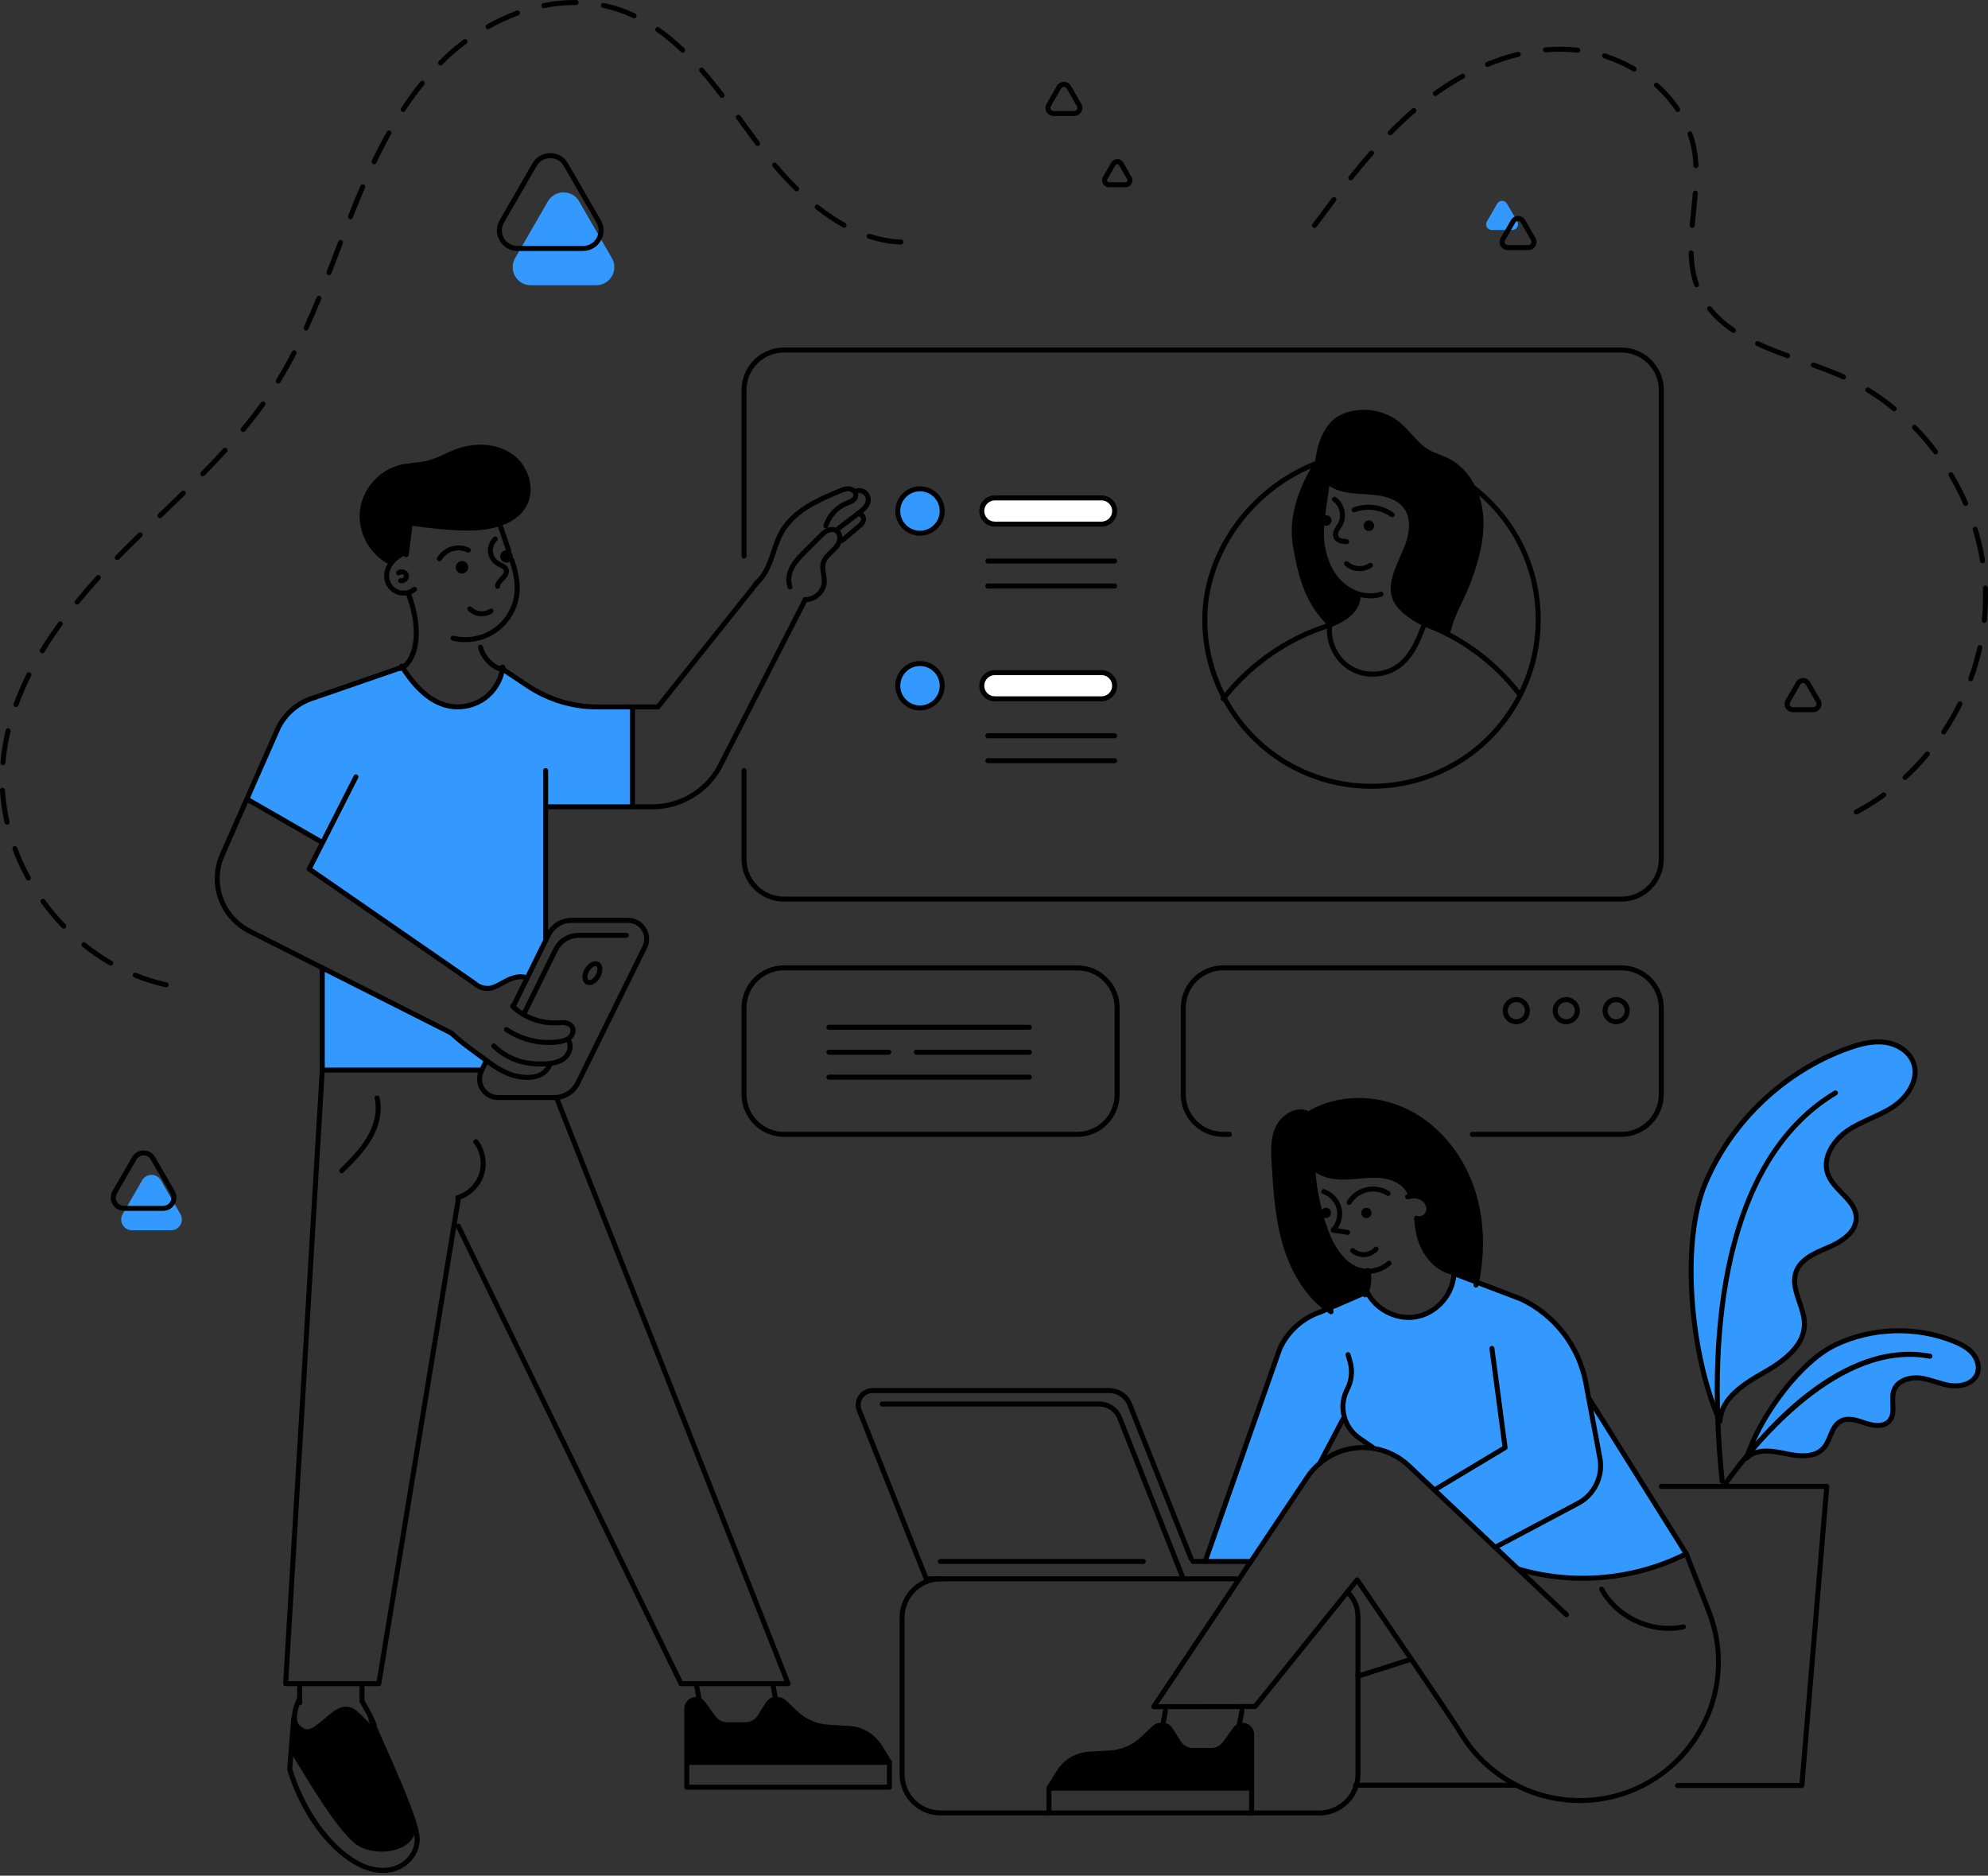 <svg width="495" height="467" viewBox="0 0 495 467" fill="none" xmlns="http://www.w3.org/2000/svg">
<rect x="0" y="0" width="495" height="467" fill="#333333" stroke="none"/>
<g clip-path="url(#clip0_347_9568)">
<path d="M219.023 434.85L221.465 438.79H171.005V425.361C171.005 424.136 172 423.142 173.23 423.142C173.509 423.142 173.783 423.198 174.038 423.297C174.43 423.446 174.771 423.708 175.026 424.055L177.661 427.69C178.45 428.771 179.711 429.418 181.054 429.418H185.634C187.069 429.418 188.405 428.679 189.176 427.46L191.245 424.179C191.649 423.533 192.358 423.141 193.122 423.141H193.675C194.241 423.141 194.794 423.359 195.204 423.75L198.038 426.454C200.288 428.597 203.227 429.871 206.334 430.045L211.423 430.337C214.543 430.513 217.376 432.197 219.023 434.85Z" fill="black"/>
<path d="M80.314 209.789L80.24 209.752L61.51 198.97L61.46 198.945L69.023 181.775C70.627 178.102 73.696 175.269 77.481 173.958L99.511 166.346L99.535 166.427C99.759 166.383 99.983 166.302 100.213 166.184C103.041 170.503 106.713 174.754 111.753 175.785C114.791 176.4 118.073 175.698 120.596 173.89C122.932 172.212 124.573 169.614 125.101 166.787C125.113 166.726 125.126 166.657 125.138 166.589L131.34 170.721C136.51 174.177 142.594 176.016 148.815 176.016H157.502V200.873H135.857V234.182V234.188L131.24 243.547L131.01 243.435C129.587 242.9 127.977 243.31 126.604 243.957C125.23 244.597 123.957 245.48 122.508 245.939C121.06 246.399 119.227 245.852 118.121 244.808L76.977 216.353L80.314 209.789Z" fill="#3399FF"/>
<path d="M127.152 113.535C130.98 116.214 132.806 121.813 130.464 125.852C128.518 129.214 124.448 130.712 120.601 131.227C115.176 131.948 107.588 130.954 102.164 130.227C101.853 132.638 101.536 135.049 101.231 137.454H101.225L101.15 137.441C99.74 138.044 98.397 138.896 97.459 140.108L96.651 139.685C92.258 137.237 89.616 131.973 90.269 126.99C90.922 122.005 94.837 117.606 99.709 116.375C101.983 115.798 104.381 115.866 106.656 115.288C109.123 114.66 111.342 113.311 113.728 112.423C118.104 110.795 123.323 110.863 127.152 113.535Z" fill="black"/>
<path d="M127.654 138.528C127.654 138.826 127.567 139.106 127.418 139.349C127.244 138.82 127.064 138.286 126.883 137.758C126.808 137.534 126.734 137.304 126.653 137.08C127.238 137.298 127.654 137.863 127.654 138.528Z" fill="black"/>
<path d="M127.419 139.349C127.145 139.79 126.661 140.082 126.101 140.082C125.244 140.082 124.548 139.386 124.548 138.529C124.548 137.671 125.244 136.975 126.101 136.975C126.294 136.975 126.481 137.012 126.654 137.081C126.735 137.305 126.81 137.534 126.885 137.758C127.064 138.287 127.244 138.821 127.419 139.349Z" fill="black"/>
<path d="M120.807 263.816C120.913 263.897 121.024 263.977 121.13 264.058L119.88 266.594L119.396 266.432H80.24V240.973L112.399 257.21C114.965 259.683 117.96 261.665 120.807 263.816Z" fill="#3399FF"/>
<path d="M115.033 139.686C115.891 139.686 116.587 140.382 116.587 141.24C116.587 142.097 115.891 142.793 115.033 142.793C114.175 142.793 113.479 142.097 113.479 141.24C113.48 140.382 114.175 139.686 115.033 139.686Z" fill="black"/>
<path d="M102.76 452.945C104.643 460.626 93.551 462.055 89.002 458.693C83.962 454.971 74.591 438.621 72.608 435.421L72.534 435.415L73.137 427.79L73.317 427.783C73.342 428.734 73.615 429.611 74.348 430.189C76.846 432.171 77.891 431.183 82.626 427.199C87.361 423.222 88.815 427.267 91.923 429.766C92.811 430.481 93.197 430.536 93.252 430.182C95.689 435.757 100.567 446.265 102.76 452.945Z" fill="black"/>
<path d="M112.398 257.831C112.304 257.831 112.209 257.81 112.118 257.764L61.864 232.391C54.608 228.727 51.492 220.031 54.77 212.594L68.454 181.523C70.121 177.707 73.336 174.735 77.277 173.369L99.506 165.688C99.831 165.576 100.184 165.749 100.296 166.073C100.408 166.398 100.236 166.752 99.912 166.863L77.683 174.544C74.07 175.795 71.121 178.522 69.593 182.023L55.908 213.096C52.896 219.928 55.759 227.916 62.424 231.281L112.678 256.655C112.985 256.809 113.108 257.183 112.953 257.489C112.844 257.706 112.625 257.831 112.398 257.831Z" fill="black"/>
<path d="M121.388 246.725C120.094 246.725 118.721 246.207 117.731 245.292L76.624 216.862C76.368 216.686 76.282 216.347 76.423 216.07L88.075 193.133C88.23 192.828 88.605 192.706 88.91 192.86C89.216 193.016 89.338 193.389 89.183 193.696L77.778 216.149L118.475 244.295C118.501 244.313 118.525 244.333 118.548 244.354C119.538 245.288 121.161 245.714 122.321 245.345C123.185 245.071 123.986 244.634 124.834 244.172C125.321 243.907 125.825 243.633 126.342 243.392C128.205 242.516 129.849 242.334 131.229 242.851C131.55 242.972 131.713 243.331 131.592 243.652C131.472 243.974 131.111 244.134 130.792 244.015C129.739 243.62 128.419 243.788 126.869 244.518C126.385 244.743 125.899 245.008 125.429 245.264C124.566 245.733 123.675 246.219 122.697 246.529C122.284 246.66 121.841 246.724 121.388 246.725Z" fill="black"/>
<path d="M163.822 176.635H148.814C142.442 176.635 136.28 174.768 130.994 171.235L124.327 166.793C124.042 166.602 123.965 166.217 124.155 165.931C124.345 165.645 124.731 165.567 125.017 165.758L131.684 170.201C136.765 173.596 142.689 175.391 148.814 175.391H163.523L187.882 144.865C188.097 144.597 188.488 144.553 188.755 144.767C189.024 144.98 189.068 145.372 188.854 145.64L164.307 176.401C164.189 176.548 164.01 176.635 163.822 176.635Z" fill="black"/>
<path d="M162.448 201.493H135.857C135.514 201.493 135.236 201.215 135.236 200.872C135.236 200.529 135.514 200.251 135.857 200.251H162.448C169.018 200.251 175.139 196.72 178.421 191.035L199.951 149.005C200.108 148.699 200.483 148.578 200.788 148.735C201.093 148.891 201.214 149.266 201.057 149.572L179.512 191.63C175.994 197.724 169.461 201.493 162.448 201.493Z" fill="black"/>
<path d="M119.396 267.053H80.24C79.896 267.053 79.618 266.775 79.618 266.431V240.972C79.618 240.628 79.897 240.35 80.24 240.35C80.582 240.35 80.861 240.628 80.861 240.972V265.81H119.395C119.739 265.81 120.017 266.088 120.017 266.431C120.017 266.775 119.739 267.053 119.396 267.053Z" fill="black"/>
<path d="M135.857 234.799C135.514 234.799 135.236 234.521 135.236 234.178V191.859C135.236 191.516 135.514 191.238 135.857 191.238C136.2 191.238 136.478 191.516 136.478 191.859V234.178C136.478 234.521 136.2 234.799 135.857 234.799Z" fill="black"/>
<path d="M196.235 419.819H169.569C169.332 419.819 169.115 419.683 169.011 419.47L113.548 305.543C113.398 305.235 113.527 304.863 113.835 304.712C114.144 304.563 114.515 304.692 114.665 304.999L169.957 418.576H195.32L137.975 273.496C137.85 273.177 138.006 272.816 138.325 272.691C138.644 272.564 139.005 272.72 139.131 273.04L196.812 418.97C196.887 419.161 196.863 419.377 196.748 419.548C196.634 419.717 196.441 419.819 196.235 419.819Z" fill="black"/>
<path d="M94.321 419.818H71.123C70.951 419.818 70.788 419.748 70.671 419.623C70.553 419.498 70.492 419.331 70.503 419.16L79.619 266.394C79.639 266.052 79.93 265.797 80.276 265.811C80.619 265.832 80.88 266.126 80.859 266.469L71.782 418.576H93.793L113.493 298.54C113.549 298.201 113.864 297.966 114.207 298.027C114.546 298.082 114.775 298.402 114.719 298.741L113.657 305.197L94.934 419.298C94.885 419.598 94.626 419.818 94.321 419.818Z" fill="black"/>
<path d="M90.133 424.168C89.789 424.168 89.511 423.89 89.511 423.547V419.8C89.511 419.456 89.79 419.178 90.133 419.178C90.476 419.178 90.754 419.456 90.754 419.8V423.547C90.755 423.89 90.476 424.168 90.133 424.168Z" fill="black"/>
<path d="M74.622 424.56C74.279 424.56 74.001 424.282 74.001 423.938V419.8C74.001 419.456 74.279 419.178 74.622 419.178C74.965 419.178 75.243 419.456 75.243 419.8V423.938C75.243 424.281 74.965 424.56 74.622 424.56Z" fill="black"/>
<path d="M76.55 431.821C75.736 431.821 74.936 431.449 73.962 430.676C73.156 430.041 72.729 429.073 72.696 427.801C72.611 425.381 74.008 422.605 74.068 422.487C74.223 422.182 74.596 422.06 74.903 422.216C75.209 422.372 75.331 422.745 75.175 423.052C75.162 423.078 73.864 425.662 73.938 427.764C73.962 428.666 74.221 429.299 74.733 429.702C76.704 431.265 77.273 430.895 81.864 427.03L82.226 426.726C86.353 423.259 88.456 425.44 90.49 427.548C91.062 428.141 91.653 428.754 92.312 429.284C92.371 429.331 92.424 429.374 92.475 429.412C92.162 428.54 91.348 426.825 89.598 423.864C89.423 423.568 89.521 423.187 89.817 423.013C90.113 422.839 90.494 422.937 90.668 423.232C94.09 429.018 93.926 429.943 93.865 430.292C93.815 430.605 93.625 430.853 93.344 430.962C92.823 431.161 92.243 430.823 91.533 430.253C90.813 429.673 90.194 429.032 89.596 428.411C87.59 426.331 86.265 424.957 83.026 427.678L82.665 427.981C79.706 430.471 78.102 431.821 76.55 431.821Z" fill="black"/>
<path d="M95.332 466.315C92.174 466.315 88.718 464.94 85.364 462.269C75.159 454.135 71.678 441.123 71.535 440.573C71.517 440.506 71.511 440.436 71.517 440.367L72.517 427.74C72.544 427.399 72.84 427.139 73.186 427.17C73.528 427.197 73.783 427.496 73.756 427.839L72.763 440.357C73.104 441.576 76.717 453.788 86.138 461.296C90.775 464.988 95.551 466.032 99.242 464.16C101.787 462.869 103.363 460.335 103.257 457.705C103.219 456.752 102.853 455.216 102.17 453.14C100.422 447.818 96.934 439.993 94.388 434.278C93.75 432.847 93.168 431.541 92.682 430.431C92.325 429.604 92.019 428.879 91.781 428.298C91.651 427.98 91.804 427.619 92.122 427.489C92.44 427.359 92.803 427.51 92.932 427.828C93.168 428.403 93.47 429.12 93.823 429.936C94.306 431.041 94.886 432.343 95.523 433.772C98.08 439.51 101.583 447.37 103.351 452.752C104.08 454.969 104.456 456.573 104.5 457.657C104.626 460.771 102.783 463.759 99.805 465.269C98.422 465.97 96.915 466.315 95.332 466.315Z" fill="black"/>
<path d="M95.004 461.015C92.64 461.015 90.268 460.403 88.633 459.194C84.157 455.889 76.492 443.096 73.218 437.633C72.729 436.817 72.34 436.169 72.081 435.75C71.9 435.458 71.99 435.075 72.282 434.894C72.574 434.713 72.956 434.804 73.137 435.096C73.4 435.519 73.791 436.172 74.285 436.995C77.52 442.394 85.096 455.037 89.372 458.195C92.099 460.211 97.385 460.314 100.249 458.408C102.055 457.206 102.714 455.368 102.157 453.095C102.076 452.762 102.28 452.424 102.613 452.343C102.946 452.261 103.282 452.465 103.365 452.799C104.048 455.586 103.186 457.946 100.938 459.442C99.356 460.494 97.183 461.015 95.004 461.015Z" fill="black"/>
<path d="M221.465 439.411H171.006C170.662 439.411 170.384 439.134 170.384 438.79V425.361C170.384 423.795 171.661 422.521 173.231 422.521C173.581 422.521 173.928 422.588 174.264 422.719C174.765 422.91 175.204 423.246 175.528 423.689L178.164 427.327C178.836 428.247 179.917 428.798 181.055 428.798H185.635C186.863 428.798 187.99 428.174 188.652 427.129L190.721 423.849C191.24 423.018 192.138 422.521 193.123 422.521H193.675C194.4 422.521 195.113 422.806 195.633 423.302L198.467 426.005C200.608 428.045 203.414 429.261 206.369 429.427L211.459 429.719C214.774 429.904 217.799 431.699 219.552 434.523L221.994 438.464C222.113 438.655 222.119 438.895 222.009 439.093C221.898 439.29 221.691 439.411 221.465 439.411ZM171.627 438.169H220.349L218.495 435.177C216.956 432.699 214.3 431.122 211.388 430.96L206.298 430.667C203.049 430.485 199.964 429.148 197.609 426.904L194.775 424.201C194.483 423.923 194.083 423.764 193.675 423.764H193.123C192.57 423.764 192.065 424.042 191.773 424.509L189.702 427.793C188.812 429.2 187.291 430.04 185.635 430.04H181.055C179.522 430.04 178.066 429.3 177.16 428.059L174.524 424.421C174.343 424.174 174.098 423.985 173.817 423.878C172.728 423.454 171.627 424.287 171.627 425.361V438.169Z" fill="black"/>
<path d="M221.465 445.595H171.006C170.662 445.595 170.384 445.317 170.384 444.973V438.791C170.384 438.448 170.663 438.17 171.006 438.17C171.348 438.17 171.627 438.448 171.627 438.791V444.352H220.844V438.791C220.844 438.448 221.123 438.17 221.465 438.17C221.809 438.17 222.087 438.448 222.087 438.791V444.973C222.087 445.316 221.809 445.595 221.465 445.595Z" fill="black"/>
<path d="M193.121 423.763C192.826 423.763 192.563 423.551 192.51 423.249L191.876 419.664C191.816 419.327 192.042 419.004 192.38 418.945C192.72 418.884 193.041 419.111 193.1 419.448L193.734 423.034C193.794 423.372 193.569 423.694 193.231 423.754C193.194 423.76 193.157 423.763 193.121 423.763Z" fill="black"/>
<path d="M174.106 423.764C173.815 423.764 173.555 423.558 173.497 423.262L172.794 419.677C172.728 419.34 172.948 419.014 173.284 418.948C173.622 418.88 173.948 419.102 174.014 419.438L174.716 423.023C174.782 423.36 174.563 423.687 174.226 423.753C174.186 423.76 174.145 423.764 174.106 423.764Z" fill="black"/>
<path d="M157.502 201.492C157.158 201.492 156.88 201.214 156.88 200.871V176.014C156.88 175.67 157.159 175.393 157.502 175.393C157.845 175.393 158.123 175.67 158.123 176.014V200.871C158.123 201.214 157.844 201.492 157.502 201.492Z" fill="black"/>
<path d="M80.239 210.373C80.134 210.373 80.027 210.346 79.93 210.29L61.2 199.508C60.902 199.337 60.8 198.957 60.972 198.66C61.143 198.362 61.523 198.26 61.821 198.431L80.55 209.213C80.848 209.384 80.95 209.764 80.778 210.061C80.663 210.261 80.454 210.373 80.239 210.373Z" fill="black"/>
<path d="M138.057 273.887H124.025C122.201 273.887 120.537 272.962 119.574 271.412C118.608 269.86 118.515 267.955 119.323 266.316L120.572 263.78C120.724 263.474 121.097 263.348 121.405 263.497C121.713 263.649 121.839 264.022 121.687 264.33L120.438 266.866C119.821 268.117 119.893 269.571 120.63 270.755C121.366 271.939 122.635 272.644 124.026 272.644H138.058C138.202 272.644 138.342 272.639 138.486 272.623C140.547 272.469 142.377 271.233 143.286 269.392L159.978 235.537C160.592 234.285 160.52 232.833 159.783 231.65C159.048 230.47 157.777 229.766 156.384 229.766H142.352C140.116 229.766 138.113 231.012 137.125 233.017L136.439 234.406C136.432 234.424 136.425 234.442 136.416 234.459L128.35 250.821C128.198 251.129 127.827 251.254 127.518 251.104C127.21 250.952 127.083 250.58 127.235 250.272L135.278 233.956C135.285 233.937 135.293 233.919 135.301 233.903L136.01 232.467C137.209 230.034 139.639 228.523 142.352 228.523H156.384C158.21 228.523 159.875 229.446 160.838 230.993C161.803 232.542 161.898 234.446 161.093 236.086L144.401 269.942C143.298 272.175 141.076 273.677 138.602 273.86C138.433 273.88 138.248 273.887 138.057 273.887Z" fill="black"/>
<path d="M130.569 252.834C130.476 252.834 130.383 252.814 130.295 252.77C129.987 252.618 129.86 252.246 130.012 251.938L137.773 236.197C138.966 233.764 141.397 232.252 144.116 232.252H155.948C156.291 232.252 156.569 232.53 156.569 232.873C156.569 233.217 156.291 233.495 155.948 233.495H144.116C141.874 233.495 139.872 234.74 138.888 236.745L131.126 252.487C131.018 252.707 130.798 252.834 130.569 252.834Z" fill="black"/>
<path d="M136.603 260.172C132.763 260.172 128.915 259.005 125.743 256.832C125.46 256.638 125.387 256.251 125.581 255.968C125.776 255.686 126.164 255.613 126.445 255.806C130.067 258.288 134.634 259.369 138.972 258.768C139.513 258.69 139.94 258.598 140.311 258.476C140.743 258.337 141.102 258.147 141.382 257.909C141.902 257.476 142.261 256.645 141.945 256.052C141.739 255.655 141.254 255.362 140.646 255.261C140.141 255.182 139.605 255.215 139.039 255.25L138.636 255.274C134.532 255.471 130.29 253.911 127.29 251.079C127.285 251.075 127.238 251.03 127.234 251.026C126.964 250.814 126.922 250.428 127.134 250.158C127.346 249.888 127.743 249.847 128.013 250.057C128.033 250.073 128.096 250.13 128.113 250.148C130.902 252.78 134.807 254.218 138.573 254.032L138.961 254.01C139.57 253.972 140.199 253.932 140.845 254.033C141.858 254.202 142.658 254.726 143.046 255.474C143.683 256.67 143.078 258.113 142.184 258.859C141.782 259.201 141.28 259.471 140.695 259.658C140.256 259.802 139.763 259.911 139.145 259.999C138.303 260.115 137.453 260.172 136.603 260.172Z" fill="black"/>
<path d="M134.594 265.535C129.771 265.535 125.802 263.998 122.503 260.86C122.255 260.623 122.245 260.23 122.481 259.981C122.719 259.733 123.112 259.724 123.36 259.959C126.804 263.235 130.863 264.598 136.138 264.239C136.397 264.222 136.657 264.198 136.916 264.162C138.35 263.979 139.424 263.568 140.202 262.906C141.135 262.114 141.729 260.566 141.065 259.447C140.89 259.151 140.987 258.77 141.282 258.595C141.577 258.42 141.958 258.517 142.133 258.812C143.142 260.511 142.352 262.71 141.007 263.853C140.039 264.676 138.754 265.18 137.079 265.394C136.797 265.433 136.509 265.459 136.221 265.479C135.669 265.516 135.126 265.535 134.594 265.535Z" fill="black"/>
<path d="M131.355 268.88C130.45 268.88 129.47 268.767 128.422 268.536C125.476 267.882 122.894 266.156 120.757 264.554L120.429 264.309C119.705 263.763 118.97 263.225 118.235 262.688C116.107 261.133 113.907 259.526 111.967 257.656C111.72 257.419 111.712 257.025 111.951 256.778C112.189 256.531 112.582 256.523 112.829 256.762C114.709 258.573 116.873 260.155 118.968 261.684C119.709 262.226 120.45 262.767 121.181 263.319L121.507 263.563C123.533 265.083 125.976 266.72 128.69 267.322C131.026 267.835 135.141 268.163 136.415 264.57C136.529 264.247 136.885 264.079 137.208 264.192C137.532 264.307 137.701 264.662 137.586 264.985C136.685 267.53 134.474 268.88 131.355 268.88Z" fill="black"/>
<path d="M85.074 292.115C84.915 292.115 84.754 292.053 84.633 291.93C84.391 291.687 84.393 291.293 84.637 291.052C87.08 288.633 89.606 286.132 91.369 283.159C93.305 279.897 93.984 276.473 93.281 273.516C93.202 273.183 93.408 272.847 93.741 272.768C94.076 272.686 94.41 272.895 94.489 273.228C95.267 276.5 94.538 280.252 92.437 283.794C90.592 286.903 88.008 289.461 85.511 291.935C85.391 292.055 85.233 292.115 85.074 292.115Z" fill="black"/>
<path d="M113.989 298.806C113.722 298.806 113.476 298.632 113.395 298.364C113.296 298.035 113.482 297.688 113.811 297.589C116.372 296.818 118.477 294.754 119.302 292.202C120.121 289.654 119.616 286.75 117.984 284.625C117.775 284.353 117.826 283.962 118.098 283.754C118.37 283.544 118.761 283.595 118.97 283.867C120.846 286.312 121.427 289.652 120.485 292.583C119.535 295.519 117.115 297.893 114.169 298.78C114.109 298.798 114.049 298.806 113.989 298.806Z" fill="black"/>
<path d="M200.652 149.909C200.595 149.909 200.539 149.908 200.482 149.906C200.138 149.893 199.871 149.605 199.883 149.262C199.896 148.92 200.198 148.631 200.527 148.664C202.541 148.709 204.495 146.964 204.612 144.942C204.647 144.331 204.544 143.701 204.435 143.034C204.271 142.03 204.102 140.993 204.406 139.94C204.75 138.762 205.615 137.872 206.472 137.063L206.57 136.969C207.275 136.299 208.003 135.607 208.333 134.765C208.381 134.641 208.421 134.5 208.453 134.35C208.566 133.737 208.434 132.956 207.877 132.623C207.458 132.365 206.816 132.398 206.272 132.666C205.674 132.957 205.179 133.452 204.655 133.976C203.435 135.196 202.216 136.414 200.998 137.625C199.827 138.796 198.616 140.008 197.825 141.46C196.991 143.002 196.794 144.628 197.288 145.918C197.411 146.239 197.25 146.597 196.929 146.721C196.61 146.844 196.25 146.683 196.127 146.362C195.504 144.733 195.725 142.73 196.732 140.867C197.61 139.256 198.886 137.979 200.121 136.746C201.34 135.533 202.557 134.316 203.775 133.098C204.349 132.523 204.943 131.93 205.725 131.549C206.652 131.093 207.746 131.083 208.522 131.56C209.455 132.12 209.908 133.31 209.672 134.589C209.624 134.818 209.565 135.024 209.492 135.214C209.059 136.317 208.192 137.142 207.426 137.869L207.327 137.964C206.562 138.687 205.855 139.407 205.599 140.285C205.373 141.068 205.514 141.925 205.662 142.833C205.777 143.537 205.896 144.265 205.854 145.012C205.701 147.663 203.291 149.909 200.652 149.909Z" fill="black"/>
<path d="M188.259 145.842C188.091 145.842 187.924 145.777 187.804 145.646C187.579 145.397 187.576 145.027 187.818 144.793C187.827 144.785 187.865 144.751 187.874 144.743C189.741 143.191 190.75 140.852 191.425 138.983C191.637 138.396 191.835 137.8 192.032 137.206C192.594 135.518 193.173 133.774 194.079 132.176C195.458 129.74 197.642 127.565 200.57 125.712C203.098 124.112 205.881 122.928 208.572 121.783L208.694 121.732C209.535 121.38 210.485 120.98 211.519 121.102C212.122 121.166 212.735 121.474 213.152 121.924C213.565 122.366 213.765 122.913 213.713 123.461C213.592 124.854 212.165 125.434 211.123 125.857L210.962 125.923C208.717 126.848 206.95 128.781 206.238 131.093C206.136 131.421 205.788 131.604 205.461 131.504C205.133 131.402 204.949 131.055 205.05 130.727C205.871 128.064 207.905 125.839 210.49 124.774L210.655 124.706C211.483 124.37 212.42 123.989 212.476 123.35C212.5 123.088 212.34 122.875 212.243 122.771C212.025 122.536 211.696 122.371 211.383 122.337C210.667 122.255 209.909 122.572 209.178 122.877L209.059 122.927C206.414 124.052 203.678 125.216 201.236 126.762C198.482 128.505 196.438 130.532 195.161 132.788C194.315 134.281 193.754 135.966 193.212 137.597C193.012 138.202 192.81 138.806 192.595 139.404C191.868 141.419 190.769 143.948 188.719 145.655C188.704 145.668 188.69 145.681 188.683 145.686C188.562 145.79 188.41 145.842 188.259 145.842Z" fill="black"/>
<path d="M208.795 132.165C208.606 132.165 208.421 132.08 208.299 131.918C208.092 131.645 208.146 131.255 208.42 131.048L213.447 127.245C214.566 126.399 215.597 125.465 215.568 124.364C215.555 123.84 215.266 123.318 214.831 123.034C214.391 122.743 213.796 122.683 213.309 122.879C212.991 123.009 212.628 122.853 212.499 122.536C212.371 122.217 212.525 121.855 212.843 121.727C213.711 121.375 214.735 121.48 215.513 121.997C216.288 122.503 216.786 123.398 216.81 124.332C216.853 125.995 215.579 127.191 214.195 128.237L209.168 132.04C209.057 132.124 208.925 132.165 208.795 132.165Z" fill="black"/>
<path d="M209.64 135.237C209.463 135.237 209.286 135.161 209.164 135.015C208.943 134.752 208.977 134.361 209.24 134.14C210.607 132.991 211.98 131.835 213.347 130.68C213.83 130.274 214.241 129.903 214.37 129.467C214.426 129.279 214.389 129.032 214.281 128.867C214.226 128.782 214.163 128.734 214.094 128.726C213.753 128.684 213.512 128.374 213.553 128.033C213.596 127.693 213.907 127.443 214.246 127.493C214.682 127.546 215.064 127.794 215.322 128.187C215.63 128.657 215.721 129.283 215.562 129.821C215.315 130.65 214.64 131.217 214.147 131.63C212.782 132.785 211.407 133.942 210.04 135.091C209.922 135.188 209.781 135.237 209.64 135.237Z" fill="black"/>
<path d="M113.931 176.619C113.157 176.619 112.384 176.544 111.629 176.392C105.962 175.231 102.102 170.203 99.692 166.522L99.477 166.19C99.287 165.904 99.365 165.518 99.65 165.328C99.937 165.139 100.323 165.216 100.512 165.501L100.729 165.836C103.021 169.336 106.666 174.106 111.877 175.173C114.735 175.752 117.861 175.082 120.233 173.382C122.437 171.799 123.988 169.353 124.49 166.67L124.526 166.474C124.548 166.339 124.571 166.191 124.589 166.044C124.631 165.703 124.947 165.463 125.281 165.501C125.622 165.543 125.864 165.853 125.823 166.193C125.803 166.357 125.777 166.52 125.751 166.683L125.71 166.902C125.152 169.892 123.419 172.623 120.958 174.391C118.936 175.841 116.426 176.619 113.931 176.619Z" fill="black"/>
<path d="M125.497 167.538L125.641 166.933L125.476 167.533C125.28 167.486 125.08 167.437 124.892 167.37C122.081 166.523 119.774 164.132 119.042 161.29C118.957 160.958 119.157 160.618 119.489 160.533C119.821 160.448 120.16 160.647 120.246 160.98C120.872 163.411 122.848 165.455 125.28 166.19C125.455 166.251 125.612 166.287 125.764 166.324L125.497 167.538Z" fill="black"/>
<path d="M99.535 167.046C99.243 167.046 98.983 166.841 98.925 166.544C98.86 166.207 99.079 165.881 99.416 165.815C99.58 165.783 99.748 165.722 99.928 165.629C102.036 164.544 105.088 158.782 101.071 147.898C100.952 147.575 101.117 147.218 101.439 147.099C101.76 146.981 102.118 147.145 102.237 147.466C106.387 158.714 103.372 165.254 100.497 166.734C100.211 166.881 99.935 166.979 99.654 167.035C99.614 167.043 99.574 167.046 99.535 167.046Z" fill="black"/>
<path d="M126.654 137.702C126.395 137.702 126.153 137.538 126.065 137.279L124.108 131.476C123.998 131.15 124.172 130.798 124.498 130.688C124.823 130.576 125.175 130.753 125.285 131.078L127.243 136.882C127.352 137.208 127.177 137.56 126.852 137.669C126.787 137.692 126.719 137.702 126.654 137.702Z" fill="black"/>
<path d="M115.865 159.882C114.785 159.882 113.703 159.753 112.646 159.49C112.313 159.407 112.11 159.069 112.193 158.736C112.275 158.403 112.613 158.202 112.946 158.283C116.489 159.163 120.346 158.384 123.26 156.195C126.18 154.006 128.009 150.524 128.152 146.88C128.249 144.371 127.573 141.868 126.827 139.537C126.722 139.209 126.902 138.861 127.23 138.757C127.557 138.652 127.907 138.831 128.011 139.158C128.791 141.597 129.499 144.227 129.395 146.928C129.238 150.942 127.224 154.779 124.007 157.19C121.666 158.949 118.773 159.882 115.865 159.882Z" fill="black"/>
<path d="M96.65 140.305C96.548 140.305 96.444 140.28 96.349 140.226C91.718 137.645 88.964 132.168 89.652 126.907C90.341 121.649 94.414 117.071 99.556 115.772C100.735 115.472 101.946 115.341 103.116 115.212C104.295 115.084 105.408 114.963 106.503 114.685C107.948 114.317 109.293 113.698 110.717 113.042C111.62 112.626 112.554 112.196 113.511 111.84C118.458 109.998 123.822 110.453 127.506 113.025C131.792 116.024 133.393 122.04 131 126.164C128.774 130.012 124.161 131.376 120.683 131.843C115.091 132.586 107.261 131.536 102.081 130.843C101.74 130.797 101.501 130.484 101.547 130.144C101.593 129.804 101.908 129.568 102.246 129.611C107.361 130.296 115.091 131.332 120.519 130.611C123.72 130.182 127.951 128.954 129.926 125.54C132.007 121.952 130.574 116.687 126.795 114.044C123.441 111.702 118.517 111.303 113.945 113.005C113.033 113.344 112.121 113.765 111.238 114.171C109.826 114.821 108.366 115.493 106.81 115.889C105.63 116.189 104.421 116.321 103.252 116.448C102.072 116.577 100.958 116.698 99.862 116.977C95.201 118.154 91.51 122.303 90.886 127.069C90.262 131.838 92.757 136.802 96.954 139.141C97.254 139.309 97.362 139.687 97.194 139.987C97.081 140.191 96.869 140.305 96.65 140.305Z" fill="black"/>
<path d="M100.483 148.301C99.964 148.301 99.447 148.22 98.956 148.054C97.41 147.53 96.164 146.163 95.78 144.572C95.404 142.99 95.848 141.18 96.967 139.728C97.868 138.563 99.194 137.602 100.906 136.87C101.221 136.735 101.587 136.882 101.722 137.197C101.857 137.513 101.71 137.878 101.395 138.013C99.879 138.662 98.72 139.494 97.95 140.488C97.059 141.645 96.699 143.065 96.989 144.283C97.274 145.467 98.203 146.486 99.355 146.877C100.509 147.269 101.867 147.022 102.814 146.251C103.081 146.033 103.472 146.075 103.688 146.34C103.906 146.606 103.865 146.997 103.6 147.213C102.731 147.923 101.604 148.301 100.483 148.301Z" fill="black"/>
<path d="M101.145 138.722C101.122 138.722 101.098 138.72 101.074 138.717C100.733 138.678 100.488 138.371 100.527 138.03L100.607 137.383C100.611 137.351 100.617 137.319 100.626 137.288C100.821 135.748 101.021 134.205 101.222 132.661L101.547 130.147C101.591 129.807 101.904 129.57 102.243 129.61C102.583 129.655 102.824 129.966 102.779 130.306L102.454 132.821C102.25 134.392 102.046 135.963 101.847 137.532C101.844 137.561 101.838 137.59 101.83 137.618L101.761 138.17C101.726 138.488 101.457 138.722 101.145 138.722Z" fill="black"/>
<path d="M100.005 145.237C99.862 145.237 99.721 145.218 99.583 145.18C99.253 145.087 99.061 144.743 99.154 144.413C99.247 144.083 99.591 143.891 99.921 143.984C100.062 144.024 100.249 143.958 100.395 143.815C100.539 143.674 100.609 143.492 100.573 143.351C100.536 143.203 100.387 143.075 100.192 143.018C99.997 142.961 99.802 142.99 99.697 143.092C99.448 143.329 99.055 143.32 98.818 143.073C98.58 142.825 98.59 142.431 98.837 142.194C99.264 141.786 99.916 141.645 100.539 141.825C101.161 142.005 101.636 142.473 101.778 143.047C101.923 143.615 101.727 144.253 101.263 144.706C100.91 145.05 100.454 145.237 100.005 145.237Z" fill="black"/>
<path d="M123.895 146.601C123.89 146.601 123.885 146.601 123.881 146.601C123.537 146.593 123.266 146.309 123.274 145.965C123.297 144.951 124.03 144.223 124.618 143.638L124.723 143.534C125.067 143.189 125.619 142.537 125.446 142.04C125.319 141.677 124.838 141.448 124.329 141.207C124.144 141.119 123.961 141.031 123.789 140.938C122.55 140.25 121.679 138.953 121.513 137.552C121.347 136.151 121.886 134.689 122.92 133.735C123.173 133.502 123.567 133.519 123.798 133.77C124.031 134.022 124.016 134.416 123.763 134.648C123.016 135.337 122.626 136.394 122.747 137.406C122.867 138.417 123.496 139.353 124.389 139.85C124.537 139.931 124.699 140.007 124.861 140.085C125.512 140.393 126.321 140.777 126.619 141.63C126.828 142.227 126.82 143.194 125.602 144.413L125.494 144.52C125.019 144.993 124.528 145.482 124.516 145.995C124.508 146.332 124.232 146.601 123.895 146.601Z" fill="black"/>
<path d="M109.402 139.741C109.293 139.741 109.183 139.712 109.083 139.652C108.789 139.476 108.693 139.094 108.87 138.8C109.655 137.492 110.942 136.493 112.401 136.057C113.862 135.623 115.485 135.754 116.857 136.416C117.166 136.565 117.296 136.936 117.147 137.246C116.997 137.555 116.626 137.683 116.317 137.536C115.22 137.007 113.921 136.903 112.755 137.249C111.59 137.597 110.563 138.396 109.936 139.439C109.819 139.633 109.614 139.741 109.402 139.741Z" fill="black"/>
<path d="M119.989 153.435C118.707 153.435 117.417 152.948 116.529 152.02C116.292 151.771 116.3 151.378 116.548 151.142C116.796 150.903 117.189 150.913 117.427 151.161C118.554 152.341 120.562 152.55 121.902 151.631C122.185 151.436 122.572 151.508 122.766 151.792C122.961 152.075 122.888 152.461 122.605 152.656C121.841 153.18 120.917 153.435 119.989 153.435Z" fill="black"/>
<path d="M146.735 245.265C146.445 245.265 146.167 245.195 145.916 245.051C144.86 244.441 144.732 242.752 145.624 241.205C146.517 239.659 148.044 238.924 149.1 239.534C150.157 240.145 150.285 241.833 149.392 243.38C148.711 244.558 147.663 245.265 146.735 245.265ZM148.276 240.563C147.874 240.563 147.195 240.969 146.7 241.826C146.108 242.853 146.208 243.784 146.537 243.974C146.866 244.165 147.722 243.785 148.315 242.758C148.908 241.731 148.808 240.8 148.479 240.61C148.424 240.579 148.356 240.563 148.276 240.563Z" fill="black"/>
<path d="M395.564 348.043L419.88 386.851C415.68 388.958 408.713 391.804 399.653 392.68C390.213 393.6 382.557 391.978 377.977 390.642C376.076 388.847 374.175 387.05 372.272 385.255L392.935 374.287C397.086 372.087 399.28 367.414 398.323 362.815L395.564 348.043Z" fill="#3399FF"/>
<path d="M340.17 321.743C340.208 321.644 340.245 321.551 340.276 321.451C342.396 325.975 347.74 328.734 352.655 327.845C357.57 326.957 361.603 322.489 361.995 317.511L362.573 317.281L367.656 319.213L378.748 323.432C387.163 327.397 393.159 335.165 394.868 344.312L395.564 348.041L398.323 362.812C399.28 367.411 397.086 372.084 392.936 374.284L372.273 385.252C367.233 380.492 362.2 375.732 357.16 370.972C355.047 368.971 352.929 366.976 350.816 364.975C348.218 362.514 345.073 361.072 341.829 360.594L341.86 360.414L338.479 358.084C336.702 356.859 335.459 355.119 334.844 353.187L334.385 353.342L328.605 364.335C327.437 365.317 326.387 366.479 325.492 367.815L311.473 388.769H311.467H300.07L318.657 335.799C320.639 331.437 324.361 328.1 328.916 326.608L330.47 325.936C330.774 326.167 331.091 326.384 331.415 326.602C331.365 326.26 331.315 325.924 331.272 325.589L340.152 321.736L340.17 321.743Z" fill="#3399FF"/>
<path d="M327.108 290.78L326.946 290.978C326.977 296.118 329.215 305.756 331.806 310.199C333.291 312.747 335.317 315.177 338.114 316.127C338.928 316.401 339.792 316.532 340.649 316.525C340.972 318.159 340.842 319.887 340.276 321.453C340.245 321.553 340.208 321.646 340.17 321.745L340.152 321.739L331.272 325.592L330.47 325.94C325.293 322.087 321.912 316.134 320.061 309.938C318.097 303.369 317.668 296.447 317.258 289.605C317.084 286.672 316.929 283.608 318.14 280.93C319.346 278.251 322.391 276.157 325.187 277.046L325.989 277.245C333.21 273.001 342.575 273.056 350.113 276.704C357.658 280.357 363.35 287.318 366.214 295.191C368.992 302.829 369.234 311.243 367.656 319.216L362.573 317.283L361.995 317.513L361.709 316.78C358.242 316.084 353.127 312.206 352.761 303.332C353.966 303.761 355.402 302.848 355.7 301.599C356.004 300.356 355.302 298.995 354.209 298.324C353.351 297.795 352.307 297.658 351.301 297.801L351.282 297.64C350.481 295.11 347.939 293.464 345.348 292.911C342.75 292.364 340.065 292.7 337.418 292.923C334.777 293.147 332.03 293.246 329.569 292.258C328.68 291.898 327.847 291.395 327.108 290.78Z" fill="black"/>
<path d="M340.208 300.715C340.916 300.715 341.488 301.287 341.488 301.995C341.488 302.704 340.916 303.276 340.208 303.276C339.505 303.276 338.934 302.704 338.934 301.995C338.934 301.287 339.505 300.715 340.208 300.715Z" fill="black"/>
<path d="M330.134 303.276C330.841 303.276 331.415 302.702 331.415 301.995C331.415 301.288 330.841 300.715 330.134 300.715C329.427 300.715 328.854 301.288 328.854 301.995C328.854 302.702 329.427 303.276 330.134 303.276Z" fill="black"/>
<path d="M311.64 431.775V445.204H261.181L263.623 441.264C265.276 438.611 268.109 436.927 271.223 436.753L276.318 436.461C279.42 436.287 282.359 435.013 284.615 432.869L287.442 430.172C287.859 429.774 288.406 429.557 288.977 429.557H289.531C290.289 429.557 290.997 429.949 291.407 430.595L293.476 433.876C294.241 435.094 295.577 435.834 297.019 435.834H301.599C302.941 435.834 304.202 435.188 304.986 434.106L307.627 430.471C307.882 430.123 308.223 429.862 308.615 429.713C308.864 429.613 309.143 429.558 309.423 429.558C310.646 429.556 311.64 430.551 311.64 431.775Z" fill="black"/>
<path d="M311.641 445.824H261.181C260.956 445.824 260.748 445.702 260.638 445.505C260.529 445.308 260.534 445.067 260.654 444.876L263.096 440.936C264.855 438.112 267.881 436.317 271.19 436.132L276.284 435.839C279.234 435.674 282.041 434.458 284.188 432.417L287.015 429.721C287.546 429.213 288.243 428.934 288.979 428.934H289.533C290.509 428.934 291.407 429.429 291.934 430.26L294.004 433.543C294.66 434.587 295.787 435.21 297.02 435.21H301.6C302.739 435.21 303.816 434.66 304.484 433.739L307.126 430.103C307.45 429.659 307.889 429.323 308.395 429.13C308.711 429.003 309.071 428.934 309.424 428.934C310.99 428.934 312.264 430.208 312.264 431.774V445.202C312.262 445.546 311.985 445.824 311.641 445.824ZM262.297 444.582H311.019V431.774C311.019 430.894 310.303 430.177 309.422 430.177C309.226 430.177 309.026 430.216 308.846 430.287C308.555 430.399 308.31 430.588 308.129 430.836L305.488 434.47C304.588 435.712 303.134 436.453 301.598 436.453H297.018C295.354 436.453 293.834 435.613 292.95 434.205L290.881 430.925C290.584 430.458 290.078 430.177 289.53 430.177H288.976C288.562 430.177 288.17 430.334 287.871 430.62L285.044 433.317C282.682 435.562 279.595 436.898 276.353 437.08L271.258 437.372C268.351 437.535 265.695 439.113 264.15 441.593L262.297 444.582Z" fill="black"/>
<path d="M261.181 452.014C260.837 452.014 260.559 451.736 260.559 451.392V445.203C260.559 444.86 260.837 444.582 261.181 444.582C261.524 444.582 261.802 444.86 261.802 445.203V451.392C261.802 451.736 261.524 452.014 261.181 452.014Z" fill="black"/>
<path d="M311.641 452.014C311.298 452.014 311.02 451.736 311.02 451.392V445.203C311.02 444.86 311.298 444.582 311.641 444.582C311.984 444.582 312.262 444.86 312.262 445.203V451.392C312.262 451.736 311.984 452.014 311.641 452.014Z" fill="black"/>
<path d="M289.531 430.177C289.495 430.177 289.459 430.174 289.422 430.167C289.084 430.108 288.859 429.786 288.919 429.448L289.552 425.862C289.611 425.524 289.935 425.296 290.272 425.358C290.61 425.418 290.836 425.74 290.775 426.078L290.142 429.664C290.089 429.965 289.827 430.177 289.531 430.177Z" fill="black"/>
<path d="M308.547 430.176C308.507 430.176 308.467 430.173 308.427 430.164C308.09 430.098 307.87 429.772 307.937 429.435L308.639 425.849C308.705 425.513 309.026 425.293 309.368 425.359C309.705 425.425 309.925 425.752 309.858 426.089L309.156 429.675C309.097 429.97 308.837 430.176 308.547 430.176Z" fill="black"/>
<path d="M390.028 402.647C389.874 402.647 389.721 402.59 389.6 402.477C387.593 400.578 385.584 398.681 383.576 396.785C381.567 394.888 379.558 392.991 377.551 391.092L353.636 368.496C352.553 367.473 351.47 366.45 350.389 365.426C347.982 363.146 344.991 361.688 341.74 361.208C337.153 360.53 332.515 361.843 329.007 364.809C327.862 365.771 326.854 366.899 326.009 368.161L311.989 389.115C311.799 389.401 311.411 389.477 311.127 389.286C310.842 389.095 310.765 388.709 310.956 388.424L324.976 367.47C325.885 366.11 326.972 364.896 328.206 363.858C331.985 360.662 336.983 359.249 341.921 359.979C345.426 360.496 348.65 362.067 351.243 364.524C352.325 365.548 353.407 366.569 354.49 367.592L378.405 390.188C380.413 392.087 382.421 393.984 384.43 395.881C386.438 397.777 388.447 399.674 390.455 401.573C390.704 401.809 390.715 402.203 390.479 402.452C390.357 402.582 390.192 402.647 390.028 402.647Z" fill="black"/>
<path d="M377.579 445.104C377.484 445.104 377.387 445.083 377.297 445.036C371.452 442.037 366.572 437.472 363.183 431.835C362.169 430.154 357.805 423.627 350.898 413.456C345.306 405.233 339.542 396.811 337.881 394.387L335.981 396.75L312.982 425.286C312.864 425.431 312.687 425.517 312.499 425.517L287.269 425.554H287.268C287.038 425.554 286.828 425.428 286.719 425.226C286.611 425.023 286.623 424.778 286.751 424.587L310.95 388.426C311.142 388.141 311.527 388.065 311.812 388.255C312.097 388.447 312.174 388.833 311.983 389.118L288.433 424.309L312.2 424.275L337.437 392.956C337.56 392.803 337.751 392.716 337.945 392.725C338.141 392.732 338.323 392.832 338.433 392.994C338.501 393.093 345.333 403.062 351.926 412.757C356.821 419.965 362.933 429.013 364.248 431.192C367.518 436.632 372.226 441.036 377.863 443.929C378.169 444.086 378.29 444.46 378.133 444.766C378.023 444.981 377.805 445.104 377.579 445.104Z" fill="black"/>
<path d="M393.334 448.919C387.787 448.919 382.244 447.575 377.302 445.035C376.997 444.878 376.877 444.503 377.033 444.198C377.19 443.894 377.563 443.772 377.87 443.929C382.637 446.38 387.984 447.676 393.333 447.676C404.706 447.676 414.908 442.29 421.324 432.897C427.741 423.505 429.049 412.04 424.913 401.444C423.125 396.87 421.336 392.289 419.548 387.709C413.306 390.749 406.635 392.629 399.713 393.298C392.326 394.02 384.954 393.324 377.804 391.238C377.474 391.142 377.285 390.797 377.381 390.467C377.477 390.137 377.821 389.947 378.152 390.044C385.151 392.087 392.366 392.766 399.593 392.061C406.589 391.384 413.321 389.444 419.601 386.295C419.757 386.216 419.939 386.207 420.103 386.27C420.266 386.332 420.395 386.461 420.459 386.625C422.33 391.415 424.2 396.207 426.07 400.991C430.295 411.815 428.904 424.003 422.351 433.598C415.797 443.192 404.949 448.919 393.334 448.919Z" fill="black"/>
<path d="M419.881 387.474C419.674 387.474 419.472 387.371 419.354 387.182L395.038 348.374C394.856 348.083 394.944 347.7 395.234 347.517C395.525 347.335 395.909 347.423 396.091 347.714L420.408 386.522C420.59 386.814 420.502 387.197 420.211 387.379C420.108 387.444 419.994 387.474 419.881 387.474Z" fill="black"/>
<path d="M300.07 389.393C300.002 389.393 299.932 389.382 299.864 389.358C299.54 389.244 299.371 388.89 299.484 388.566L318.071 335.595C320.141 331.032 324.017 327.56 328.724 326.019L339.905 321.167C340.221 321.03 340.586 321.175 340.722 321.49C340.859 321.805 340.714 322.17 340.4 322.307L329.163 327.18C324.733 328.633 321.13 331.862 319.223 336.058L300.657 388.976C300.566 389.233 300.327 389.393 300.07 389.393Z" fill="black"/>
<path d="M372.273 385.875C372.051 385.875 371.835 385.756 371.724 385.545C371.563 385.242 371.678 384.865 371.981 384.705L392.644 373.737C396.524 371.68 398.609 367.241 397.715 362.941L394.257 344.428C392.59 335.503 386.693 327.865 378.483 323.996L362.352 317.863C362.031 317.741 361.87 317.382 361.992 317.061C362.114 316.74 362.472 316.578 362.793 316.701L378.968 322.852C387.582 326.909 393.737 334.883 395.479 344.199L398.934 362.699C399.938 367.524 397.592 372.52 393.226 374.834L372.564 385.802C372.471 385.852 372.372 385.875 372.273 385.875Z" fill="black"/>
<path d="M357.161 371.595C356.95 371.595 356.744 371.487 356.627 371.294C356.451 370.999 356.546 370.617 356.84 370.441L374.089 360.094L370.862 335.803C370.817 335.462 371.056 335.15 371.396 335.105C371.737 335.06 372.048 335.299 372.094 335.639L375.374 360.334C375.407 360.58 375.291 360.822 375.078 360.949L357.479 371.507C357.38 371.567 357.27 371.595 357.161 371.595Z" fill="black"/>
<path d="M234.217 393.718H230.631C230.377 393.718 230.148 393.563 230.054 393.326L213.357 351.355C212.842 350.058 213.003 348.597 213.785 347.444C214.566 346.294 215.862 345.607 217.252 345.607H276.226C278.726 345.607 280.941 347.112 281.867 349.441L297.155 387.864C297.282 388.183 297.126 388.544 296.808 388.671C296.486 388.799 296.127 388.643 296.001 388.324L280.713 349.9C279.975 348.047 278.214 346.849 276.226 346.849H217.252C216.26 346.849 215.371 347.32 214.813 348.142C214.254 348.965 214.144 349.969 214.512 350.895L231.053 392.475H234.218C234.561 392.475 234.839 392.753 234.839 393.096C234.839 393.439 234.56 393.718 234.217 393.718Z" fill="black"/>
<path d="M311.473 389.393H297.012C296.669 389.393 296.391 389.115 296.391 388.772C296.391 388.428 296.669 388.15 297.012 388.15H311.466C311.81 388.15 312.091 388.428 312.091 388.772C312.091 389.115 311.816 389.393 311.473 389.393Z" fill="black"/>
<path d="M294.632 393.718C294.384 393.718 294.151 393.569 294.054 393.325L278.208 353.237C277.471 351.389 275.708 350.193 273.714 350.193H219.644C219.301 350.193 219.023 349.915 219.023 349.572C219.023 349.228 219.301 348.951 219.644 348.951H273.714C276.22 348.951 278.437 350.453 279.362 352.779L295.209 392.869C295.335 393.188 295.179 393.548 294.86 393.675C294.785 393.704 294.709 393.718 294.632 393.718Z" fill="black"/>
<path d="M341.86 361.036C341.739 361.036 341.616 361 341.508 360.927L338.127 358.596C336.3 357.337 334.923 355.484 334.253 353.377C333.929 352.377 333.764 351.334 333.764 350.279C333.764 348.671 334.156 347.067 334.897 345.642C335.954 343.611 336.178 341.279 335.529 339.077L335.05 337.448C334.954 337.119 335.143 336.773 335.472 336.677C335.805 336.582 336.147 336.769 336.243 337.098L336.722 338.726C337.462 341.238 337.205 343.898 335.999 346.216C335.351 347.465 335.007 348.87 335.007 350.279C335.007 351.204 335.151 352.118 335.436 352.996C336.033 354.872 337.208 356.453 338.833 357.573L342.214 359.903C342.496 360.098 342.568 360.486 342.373 360.768C342.252 360.942 342.058 361.036 341.86 361.036Z" fill="black"/>
<path d="M328.605 364.958C328.508 364.958 328.409 364.935 328.316 364.886C328.013 364.727 327.896 364.351 328.056 364.047L333.835 353.055C333.995 352.752 334.37 352.635 334.674 352.794C334.977 352.954 335.095 353.329 334.935 353.633L329.155 364.626C329.045 364.838 328.828 364.958 328.605 364.958Z" fill="black"/>
<path d="M284.689 389.393H234.142C233.799 389.393 233.521 389.115 233.521 388.772C233.521 388.428 233.799 388.15 234.142 388.15H284.689C285.033 388.15 285.311 388.428 285.311 388.772C285.311 389.115 285.033 389.393 284.689 389.393Z" fill="black"/>
<path d="M328.518 452.014H234.217C228.58 452.014 223.995 447.425 223.995 441.785V402.698C223.995 397.061 228.58 392.475 234.217 392.475H307.888C308.231 392.475 308.509 392.753 308.509 393.097C308.509 393.44 308.231 393.718 307.888 393.718H234.217C229.266 393.718 225.237 397.746 225.237 402.698V441.785C225.237 446.74 229.265 450.771 234.217 450.771H328.519C332.487 450.771 336.031 448.114 337.138 444.309C337.377 443.484 337.499 442.635 337.499 441.786V402.699C337.499 400.306 336.746 398.487 335.058 396.799C334.816 396.557 334.816 396.163 335.058 395.921C335.301 395.678 335.694 395.678 335.937 395.921C337.85 397.834 338.741 399.988 338.741 402.699V441.786C338.741 442.753 338.603 443.718 338.331 444.655C337.071 448.988 333.036 452.014 328.518 452.014Z" fill="black"/>
<path d="M350.78 328.635C346.198 328.635 341.67 325.895 339.713 321.716C339.568 321.405 339.702 321.035 340.013 320.89C340.324 320.744 340.694 320.878 340.839 321.189C342.848 325.479 347.876 328.08 352.544 327.235C357.207 326.393 361.003 322.191 361.374 317.464C361.401 317.121 361.705 316.868 362.043 316.892C362.385 316.919 362.64 317.219 362.614 317.561C362.199 322.833 357.965 327.518 352.765 328.458C352.107 328.578 351.443 328.635 350.78 328.635Z" fill="black"/>
<path d="M361.709 317.401C361.668 317.401 361.628 317.398 361.587 317.389C358.265 316.723 352.539 313.018 352.139 303.358C352.125 303.015 352.392 302.725 352.735 302.712C353.056 302.696 353.366 302.964 353.381 303.307C353.748 312.197 358.865 315.576 361.83 316.171C362.167 316.238 362.385 316.566 362.318 316.902C362.259 317.197 361.999 317.401 361.709 317.401Z" fill="black"/>
<path d="M339.89 323.006C339.802 323.006 339.713 322.987 339.627 322.947C339.317 322.801 339.182 322.431 339.328 322.121C339.422 321.92 339.51 321.721 339.593 321.514C339.638 321.398 339.662 321.333 339.684 321.264C340.215 319.791 340.338 318.158 340.039 316.644C340.025 316.557 340.016 316.504 340.003 316.452C339.919 316.12 340.12 315.781 340.454 315.698C340.788 315.615 341.125 315.815 341.208 316.149C341.229 316.233 341.245 316.318 341.258 316.402C341.606 318.161 341.468 319.979 340.861 321.662C340.84 321.732 340.807 321.818 340.773 321.907C340.772 321.91 340.749 321.97 340.748 321.974C340.657 322.203 340.558 322.425 340.454 322.647C340.348 322.873 340.124 323.006 339.89 323.006Z" fill="black"/>
<path d="M340.593 317.145C339.664 317.145 338.765 317.001 337.915 316.715C335.373 315.851 333.199 313.821 331.269 310.51C328.567 305.879 326.355 296.039 326.325 290.98C326.323 290.637 326.599 290.357 326.942 290.355C326.944 290.355 326.946 290.355 326.946 290.355C327.288 290.355 327.566 290.63 327.567 290.973C327.597 295.881 329.733 305.412 332.342 309.884C334.115 312.925 336.068 314.774 338.313 315.537C339.049 315.785 339.807 315.919 340.644 315.902C342.436 315.879 344.191 315.204 345.456 314.051C345.709 313.821 346.103 313.837 346.334 314.092C346.566 314.345 346.547 314.738 346.293 314.97C344.807 316.325 342.752 317.118 340.656 317.145C340.636 317.145 340.614 317.145 340.593 317.145Z" fill="black"/>
<path d="M353.389 304.057C353.101 304.057 352.818 304.01 352.552 303.916C352.229 303.8 352.06 303.445 352.175 303.122C352.29 302.797 352.646 302.629 352.969 302.744C353.338 302.877 353.763 302.826 354.17 302.606C354.638 302.352 354.983 301.921 355.095 301.452C355.321 300.53 354.8 299.414 353.883 298.851C353.211 298.437 352.325 298.28 351.387 298.414C351.208 298.435 351.028 298.469 350.842 298.518C350.827 298.523 350.812 298.526 350.797 298.531L350.798 298.565C350.705 298.578 350.616 298.587 350.527 298.594C350.209 298.597 349.931 298.396 349.875 298.084C349.819 297.774 350.005 297.469 350.307 297.378C350.627 297.281 350.937 297.215 351.229 297.182C352.44 297.01 353.617 297.227 354.535 297.792C355.913 298.638 356.658 300.301 356.304 301.744C356.112 302.548 355.535 303.279 354.763 303.698C354.325 303.936 353.851 304.057 353.389 304.057Z" fill="black"/>
<path d="M351.282 298.26C351.018 298.26 350.774 298.091 350.69 297.826C349.902 295.342 347.347 293.972 345.217 293.517C342.999 293.05 340.635 293.259 338.348 293.464L337.47 293.541C334.925 293.758 331.988 293.897 329.337 292.833C328.391 292.449 327.508 291.919 326.711 291.255C325.218 290.03 324.081 288.358 323.514 286.552C323.411 286.224 323.593 285.876 323.92 285.773C324.25 285.669 324.597 285.852 324.699 286.18C325.195 287.758 326.19 289.22 327.502 290.298C328.205 290.882 328.977 291.346 329.802 291.681C332.198 292.644 334.962 292.506 337.364 292.303L338.237 292.226C340.614 292.014 343.071 291.795 345.474 292.302C347.946 292.829 350.925 294.459 351.874 297.451C351.978 297.778 351.796 298.127 351.469 298.23C351.408 298.25 351.344 298.26 351.282 298.26Z" fill="black"/>
<path d="M367.507 320.582C367.467 320.582 367.426 320.578 367.385 320.57C367.048 320.502 366.831 320.175 366.897 319.838L366.949 319.587C366.982 319.427 367.016 319.267 367.044 319.107C368.707 310.707 368.217 302.515 365.63 295.403C362.685 287.307 356.93 280.696 349.842 277.263C342.177 273.553 333.157 273.751 326.304 277.78C326.008 277.954 325.627 277.854 325.453 277.559C325.28 277.263 325.379 276.882 325.674 276.708C332.882 272.472 342.349 272.258 350.384 276.144C357.76 279.717 363.744 286.582 366.798 294.979C369.463 302.303 369.97 310.726 368.265 319.337C368.237 319.496 368.201 319.668 368.165 319.841L368.116 320.083C368.056 320.378 367.798 320.582 367.507 320.582Z" fill="black"/>
<path d="M331.414 327.225C331.293 327.225 331.172 327.189 331.067 327.118C330.735 326.894 330.409 326.67 330.096 326.434C323.982 321.883 320.94 315.048 319.466 310.114C317.463 303.416 317.044 296.413 316.639 289.64C316.468 286.782 316.276 283.542 317.575 280.672C318.843 277.854 322.186 275.439 325.376 276.452C325.703 276.556 325.884 276.906 325.78 277.233C325.675 277.56 325.328 277.742 325 277.637C322.462 276.833 319.758 278.851 318.708 281.183C317.535 283.775 317.718 286.852 317.879 289.567C318.28 296.268 318.695 303.199 320.656 309.759C322.061 314.46 324.933 320.947 330.651 325.297C330.713 325.061 330.911 324.873 331.167 324.839C331.508 324.789 331.821 325.029 331.869 325.368L331.887 325.506C331.926 325.805 331.968 326.097 332.011 326.395L332.029 326.514C332.065 326.758 331.953 326.999 331.745 327.13C331.643 327.193 331.529 327.225 331.414 327.225Z" fill="black"/>
<path d="M377.586 445.103H337.492C337.148 445.103 336.87 444.826 336.87 444.482C336.87 444.139 337.148 443.861 337.492 443.861H377.58C377.923 443.861 378.204 444.139 378.204 444.482C378.204 444.826 377.93 445.103 377.586 445.103Z" fill="black"/>
<path d="M338.119 417.953C337.855 417.953 337.611 417.784 337.527 417.52C337.423 417.192 337.604 416.843 337.931 416.739L351.224 412.514C351.55 412.409 351.9 412.59 352.004 412.918C352.108 413.245 351.926 413.595 351.6 413.698L338.307 417.924C338.245 417.944 338.181 417.953 338.119 417.953Z" fill="black"/>
<path d="M335.554 307.457C335.522 307.457 335.49 307.455 335.458 307.45L331.854 306.891C331.624 306.855 331.434 306.695 331.36 306.475C331.286 306.255 331.341 306.012 331.502 305.845C332.717 304.585 333.232 302.676 332.812 300.983C332.396 299.28 331.056 297.824 329.397 297.271C329.071 297.163 328.895 296.812 329.004 296.485C329.113 296.16 329.462 295.984 329.789 296.093C331.844 296.777 333.504 298.58 334.019 300.686C334.447 302.418 334.087 304.333 333.1 305.827L335.647 306.221C335.986 306.274 336.219 306.592 336.166 306.931C336.119 307.238 335.854 307.457 335.554 307.457Z" fill="black"/>
<path d="M335.907 300.019C335.796 300.019 335.684 299.99 335.584 299.928C335.29 299.75 335.197 299.367 335.377 299.074C336.435 297.34 338.173 296.08 340.146 295.618C342.131 295.16 344.25 295.519 345.959 296.606C346.249 296.79 346.335 297.174 346.151 297.464C345.967 297.753 345.583 297.84 345.293 297.655C343.863 296.748 342.09 296.445 340.428 296.829C338.804 297.209 337.311 298.292 336.437 299.721C336.32 299.913 336.116 300.019 335.907 300.019Z" fill="black"/>
<path d="M339.523 312.99C338.38 312.99 337.249 312.576 336.38 311.832C336.119 311.609 336.089 311.216 336.312 310.956C336.536 310.694 336.929 310.666 337.188 310.888C337.888 311.488 338.81 311.803 339.74 311.741C340.662 311.682 341.546 311.259 342.166 310.581C342.398 310.327 342.79 310.311 343.044 310.541C343.297 310.773 343.314 311.165 343.083 311.419C342.248 312.332 341.058 312.902 339.818 312.981C339.72 312.987 339.622 312.99 339.523 312.99Z" fill="black"/>
<path d="M415.533 406.051C408.566 406.051 401.571 402.121 398.249 395.964C398.085 395.663 398.198 395.285 398.5 395.122C398.801 394.958 399.179 395.072 399.342 395.374C403.013 402.177 411.477 406.077 419.033 404.439C419.369 404.367 419.7 404.58 419.773 404.915C419.845 405.25 419.631 405.581 419.297 405.654C418.059 405.922 416.796 406.051 415.533 406.051Z" fill="black"/>
<path d="M428.256 353.869C421.263 338.605 418.105 309.997 424.644 294.533C431.184 279.069 444.432 266.58 460.256 260.965C463.179 259.928 466.281 259.107 469.356 259.512C472.43 259.916 475.479 261.791 476.486 264.723C477.877 268.771 474.985 273.142 471.428 275.522C467.871 277.902 463.613 279.075 460.069 281.473C456.525 283.871 453.673 288.282 455.123 292.309C456.621 296.465 462.152 298.786 462.187 303.204C462.215 306.742 458.627 309.116 455.373 310.506C452.119 311.896 448.352 313.391 447.188 316.732C445.719 320.944 449.326 325.281 449.292 329.742C449.25 335.336 443.785 339.139 438.913 341.889C434.04 344.638 428.523 348.281 428.256 353.869Z" fill="#3399FF"/>
<path d="M428.257 354.49C428.017 354.49 427.794 354.351 427.692 354.127C420.592 338.63 417.536 309.747 424.072 294.29C430.659 278.712 444.108 266.035 460.047 260.378C462.813 259.397 466.094 258.456 469.438 258.894C473.067 259.372 476.065 261.58 477.074 264.52C478.603 268.972 475.398 273.611 471.774 276.037C469.966 277.247 467.972 278.156 466.044 279.035C464.134 279.907 462.159 280.807 460.417 281.986C457.182 284.175 454.33 288.272 455.708 292.097C456.315 293.783 457.698 295.208 459.036 296.588C460.88 298.49 462.787 300.457 462.808 303.198C462.841 307.158 458.915 309.669 455.617 311.077L455.253 311.233C452.231 312.52 448.806 313.979 447.775 316.936C446.998 319.166 447.791 321.491 448.631 323.952C449.269 325.822 449.929 327.756 449.914 329.746C449.869 335.663 444.175 339.632 439.218 342.43C433.991 345.38 429.121 348.811 428.878 353.899C428.864 354.185 428.656 354.425 428.375 354.479C428.335 354.486 428.296 354.49 428.257 354.49ZM467.704 260.026C465.15 260.026 462.642 260.776 460.463 261.549C444.846 267.092 431.67 279.512 425.216 294.775C419.063 309.326 421.599 336.061 427.989 351.686C429.278 347.187 433.801 344.059 438.606 341.346C443.271 338.713 448.631 335.014 448.67 329.736C448.683 327.956 448.058 326.124 447.454 324.353C446.583 321.8 445.682 319.161 446.601 316.527C447.813 313.05 451.506 311.477 454.765 310.089L455.129 309.933C458.079 308.674 461.592 306.483 461.565 303.208C461.548 300.963 459.894 299.258 458.144 297.453C456.714 295.979 455.236 294.455 454.539 292.518C452.935 288.069 456.1 283.406 459.72 280.957C461.549 279.72 463.572 278.797 465.528 277.905C467.411 277.045 469.358 276.158 471.082 275.004C474.323 272.835 477.214 268.754 475.898 264.924C474.923 262.084 471.869 260.468 469.274 260.126C468.751 260.058 468.227 260.026 467.704 260.026Z" fill="black"/>
<path d="M428.822 369.45C428.508 369.45 428.239 369.213 428.205 368.894C425.983 347.813 426.748 328.348 430.418 312.606C434.961 293.116 443.803 279.309 456.697 271.571C456.993 271.395 457.374 271.49 457.55 271.784C457.726 272.079 457.631 272.46 457.337 272.637C444.742 280.195 436.092 293.738 431.629 312.888C427.99 328.496 427.234 347.818 429.441 368.764C429.477 369.104 429.23 369.411 428.888 369.446C428.866 369.449 428.844 369.45 428.822 369.45Z" fill="black"/>
<path d="M434.896 363.038C437.847 353.359 447.861 339.197 456.993 334.839C466.125 330.481 477.092 330.148 486.472 333.943C488.204 334.644 489.932 335.513 491.156 336.926C492.381 338.338 493.007 340.402 492.288 342.127C491.296 344.508 488.245 345.323 485.689 344.974C483.134 344.625 480.745 343.451 478.188 343.115C475.631 342.779 472.582 343.628 471.626 346.023C470.639 348.496 472.205 351.754 470.454 353.76C469.052 355.366 466.485 355.002 464.462 354.328C462.439 353.653 460.143 352.822 458.282 353.863C455.935 355.175 455.828 358.572 454.029 360.57C451.773 363.075 447.788 362.605 444.492 361.896C441.195 361.188 437.251 360.625 434.896 363.038Z" fill="#3399FF"/>
<path d="M434.897 363.66C434.788 363.66 434.679 363.632 434.58 363.574C434.334 363.428 434.219 363.132 434.302 362.858C437.312 352.983 447.541 338.663 456.725 334.279C465.985 329.86 477.194 329.519 486.705 333.368C488.371 334.042 490.259 334.943 491.626 336.52C493.132 338.256 493.618 340.551 492.861 342.367C491.72 345.107 488.301 345.96 485.605 345.59C484.287 345.411 483.015 345.02 481.785 344.643C480.53 344.258 479.344 343.895 478.107 343.732C475.792 343.43 473.024 344.197 472.203 346.255C471.822 347.208 471.872 348.324 471.925 349.508C471.998 351.151 472.073 352.85 470.922 354.169C469.61 355.673 467.308 355.932 464.265 354.918L464.039 354.842C462.121 354.2 460.138 353.537 458.586 354.406C457.417 355.058 456.862 356.386 456.273 357.791C455.806 358.909 455.322 360.064 454.491 360.987C452.021 363.731 447.779 363.239 444.362 362.505C440.894 361.76 437.401 361.362 435.343 363.473C435.222 363.596 435.06 363.66 434.897 363.66ZM439.797 360.662C441.339 360.662 442.986 360.938 444.622 361.29C447.714 361.954 451.523 362.423 453.567 360.155C454.256 359.389 454.679 358.38 455.127 357.311C455.771 355.774 456.437 354.183 457.979 353.32C460.011 352.184 462.359 352.97 464.433 353.664L464.659 353.739C466.422 354.326 468.778 354.737 469.986 353.352C470.81 352.408 470.748 351.025 470.684 349.562C470.628 348.3 470.57 346.995 471.049 345.793C472.154 343.024 475.567 342.14 478.269 342.499C479.608 342.675 480.9 343.071 482.148 343.454C483.386 343.833 484.555 344.192 485.772 344.357C488.012 344.664 490.826 344.021 491.714 341.888C492.369 340.315 491.67 338.467 490.688 337.333C489.493 335.956 487.768 335.137 486.24 334.518C477.046 330.8 466.212 331.128 457.261 335.399C448.903 339.388 439.638 351.921 436.107 361.406C437.21 360.868 438.465 360.662 439.797 360.662Z" fill="black"/>
<path d="M429.169 370.632C429.044 370.632 428.918 370.594 428.809 370.516C428.529 370.316 428.464 369.929 428.664 369.649C438.626 355.708 458.63 332.94 480.672 337.059C481.009 337.123 481.232 337.447 481.169 337.785C481.105 338.122 480.78 338.341 480.443 338.281C458.277 334.133 437.557 359.341 429.675 370.371C429.554 370.541 429.364 370.632 429.169 370.632Z" fill="black"/>
<path d="M448.65 445.175H417.673C417.33 445.175 417.052 444.897 417.052 444.554C417.052 444.21 417.33 443.932 417.673 443.932H448.078L454.189 370.691H413.65C413.306 370.691 413.028 370.413 413.028 370.07C413.028 369.727 413.306 369.449 413.65 369.449H454.865C455.038 369.449 455.204 369.522 455.322 369.65C455.439 369.777 455.498 369.949 455.484 370.122L449.27 444.606C449.242 444.927 448.973 445.175 448.65 445.175Z" fill="black"/>
<path d="M403.706 224.484H195.202C189.376 224.484 184.637 219.745 184.637 213.919V191.858C184.637 191.515 184.916 191.237 185.258 191.237C185.602 191.237 185.88 191.515 185.88 191.858V213.919C185.88 219.059 190.061 223.241 195.201 223.241H403.706C408.846 223.241 413.027 219.059 413.027 213.919V97.091C413.027 91.951 408.846 87.77 403.706 87.77H195.202C190.062 87.77 185.88 91.951 185.88 97.091V138.441C185.88 138.785 185.602 139.063 185.259 139.063C184.916 139.063 184.638 138.785 184.638 138.441V97.091C184.638 91.266 189.377 86.527 195.202 86.527H403.707C409.532 86.527 414.271 91.266 414.271 97.091V213.919C414.27 219.745 409.531 224.484 403.706 224.484Z" fill="black"/>
<path d="M268.22 283.052H195.202C189.376 283.052 184.637 278.313 184.637 272.487V250.916C184.637 245.091 189.376 240.352 195.202 240.352H268.219C274.045 240.352 278.783 245.091 278.783 250.916V272.488C278.784 278.313 274.045 283.052 268.22 283.052ZM195.202 241.595C190.062 241.595 185.88 245.776 185.88 250.916V272.488C185.88 277.628 190.062 281.809 195.202 281.809H268.219C273.359 281.809 277.541 277.628 277.541 272.488V250.916C277.541 245.776 273.359 241.595 268.219 241.595H195.202Z" fill="black"/>
<path d="M403.706 283.052H366.592C366.248 283.052 365.971 282.774 365.971 282.431C365.971 282.087 366.248 281.809 366.592 281.809H403.706C408.846 281.809 413.028 277.628 413.028 272.488V250.916C413.028 245.776 408.846 241.595 403.706 241.595H304.574C299.434 241.595 295.252 245.776 295.252 250.916V272.488C295.252 277.628 299.434 281.809 304.574 281.809H306.127C306.471 281.809 306.749 282.087 306.749 282.431C306.749 282.774 306.471 283.052 306.127 283.052H304.574C298.748 283.052 294.01 278.313 294.01 272.487V250.916C294.01 245.091 298.749 240.352 304.574 240.352H403.706C409.531 240.352 414.27 245.091 414.27 250.916V272.488C414.27 278.313 409.531 283.052 403.706 283.052Z" fill="black"/>
<path d="M234.454 128.525C235.156 125.553 233.316 122.575 230.344 121.874C227.373 121.172 224.395 123.012 223.693 125.984C222.992 128.955 224.832 131.933 227.803 132.634C230.775 133.336 233.752 131.496 234.454 128.525Z" fill="#3399FF"/>
<path d="M229.07 133.38C225.678 133.38 222.92 130.621 222.92 127.23C222.92 123.839 225.679 121.08 229.07 121.08C232.461 121.08 235.22 123.839 235.22 127.23C235.219 130.622 232.46 133.38 229.07 133.38ZM229.07 122.323C226.364 122.323 224.162 124.524 224.162 127.23C224.162 129.936 226.364 132.137 229.07 132.137C231.776 132.137 233.977 129.936 233.977 127.23C233.977 124.524 231.776 122.323 229.07 122.323Z" fill="black"/>
<path d="M274.279 130.492H247.713C245.911 130.492 244.45 129.031 244.45 127.23C244.45 125.428 245.911 123.967 247.713 123.967H274.279C276.081 123.967 277.541 125.428 277.541 127.23C277.541 129.032 276.081 130.492 274.279 130.492Z" fill="white"/>
<path d="M274.279 131.114H247.713C245.571 131.114 243.829 129.372 243.829 127.23C243.829 125.089 245.571 123.346 247.713 123.346H274.279C276.42 123.346 278.163 125.089 278.163 127.23C278.163 129.372 276.42 131.114 274.279 131.114ZM247.712 124.589C246.256 124.589 245.071 125.774 245.071 127.23C245.071 128.687 246.256 129.871 247.712 129.871H274.278C275.735 129.871 276.919 128.686 276.919 127.23C276.919 125.774 275.734 124.589 274.278 124.589H247.712Z" fill="black"/>
<path d="M277.541 140.305H245.952C245.608 140.305 245.331 140.028 245.331 139.684C245.331 139.341 245.609 139.062 245.952 139.062H277.541C277.884 139.062 278.162 139.341 278.162 139.684C278.163 140.028 277.885 140.305 277.541 140.305Z" fill="black"/>
<path d="M277.541 146.52H245.952C245.608 146.52 245.331 146.242 245.331 145.899C245.331 145.555 245.609 145.277 245.952 145.277H277.541C277.884 145.277 278.162 145.555 278.162 145.899C278.163 146.242 277.885 146.52 277.541 146.52Z" fill="black"/>
<path d="M234.452 172.026C235.153 169.055 233.313 166.077 230.342 165.376C227.37 164.674 224.393 166.514 223.691 169.486C222.989 172.457 224.829 175.435 227.801 176.136C230.772 176.838 233.75 174.998 234.452 172.026Z" fill="#3399FF"/>
<path d="M229.07 176.879C225.678 176.879 222.92 174.12 222.92 170.729C222.92 167.338 225.679 164.58 229.07 164.58C232.461 164.58 235.22 167.338 235.22 170.729C235.219 174.12 232.46 176.879 229.07 176.879ZM229.07 165.822C226.364 165.822 224.162 168.023 224.162 170.729C224.162 173.435 226.364 175.637 229.07 175.637C231.776 175.637 233.977 173.436 233.977 170.729C233.977 168.023 231.776 165.822 229.07 165.822Z" fill="black"/>
<path d="M274.279 173.992H247.713C245.911 173.992 244.45 172.531 244.45 170.73C244.45 168.928 245.911 167.467 247.713 167.467H274.279C276.081 167.467 277.541 168.928 277.541 170.73C277.541 172.531 276.081 173.992 274.279 173.992Z" fill="white"/>
<path d="M274.279 174.614H247.713C245.571 174.614 243.829 172.872 243.829 170.73C243.829 168.589 245.571 166.846 247.713 166.846H274.279C276.42 166.846 278.163 168.589 278.163 170.73C278.163 172.872 276.42 174.614 274.279 174.614ZM247.712 168.089C246.256 168.089 245.071 169.273 245.071 170.73C245.071 172.186 246.256 173.37 247.712 173.37H274.278C275.735 173.37 276.919 172.186 276.919 170.73C276.919 169.273 275.734 168.089 274.278 168.089H247.712Z" fill="black"/>
<path d="M277.541 183.805H245.952C245.608 183.805 245.331 183.527 245.331 183.184C245.331 182.84 245.609 182.562 245.952 182.562H277.541C277.884 182.562 278.162 182.84 278.162 183.184C278.163 183.526 277.885 183.805 277.541 183.805Z" fill="black"/>
<path d="M277.541 190.02H245.952C245.608 190.02 245.331 189.742 245.331 189.399C245.331 189.055 245.609 188.777 245.952 188.777H277.541C277.884 188.777 278.162 189.055 278.162 189.399C278.163 189.742 277.885 190.02 277.541 190.02Z" fill="black"/>
<path d="M368.669 128.195C369.173 133.688 367.669 139.163 365.78 144.345C363.897 149.528 361.591 152.48 360.411 157.862C358.553 156.91 356.645 156.078 354.681 155.364C350.43 153.126 346.354 150.386 346.944 145.619C347.354 142.264 349.156 139.262 350.362 136.106C351.574 132.955 352.127 129.152 350.207 126.374C348.516 123.919 345.372 122.943 342.408 122.614C339.45 122.291 336.399 122.447 333.565 121.54C332.509 121.204 331.477 120.657 330.594 119.955C329.109 118.774 328.059 117.14 328.059 115.269C328.575 110.577 330.252 105.432 334.609 103.617C338.965 101.809 344.284 102.555 347.976 105.5C350.629 107.626 352.45 110.745 355.376 112.472C356.955 113.398 358.757 113.865 360.391 114.684C363.194 116.095 365.319 118.488 366.73 121.303C367.799 123.441 368.452 125.821 368.669 128.195Z" fill="black"/>
<path d="M340.836 129.58C341.563 129.58 342.147 130.171 342.147 130.891C342.147 131.612 341.563 132.202 340.836 132.202C340.115 132.202 339.531 131.612 339.531 130.891C339.53 130.171 340.114 129.58 340.836 129.58Z" fill="black"/>
<path d="M338.194 147.87C338.356 151.748 334.938 154.109 331.29 155.508C325.673 150.163 323.995 143.943 322.622 136.312C321.267 128.836 323.89 121.994 327.817 115.364C327.897 115.333 327.978 115.302 328.059 115.27C328.059 117.141 329.109 118.775 330.595 119.956L330.495 120.086C330.228 122.28 329.662 125.549 329.315 128.65C329.072 128.893 328.923 129.222 328.923 129.582C328.923 129.855 329.01 130.11 329.147 130.315C329.01 131.931 328.967 133.429 329.091 134.615C329.483 138.406 330.807 142.209 333.46 144.944C334.758 146.279 336.417 147.311 338.194 147.87Z" fill="black"/>
<path d="M330.234 128.275C330.961 128.275 331.545 128.859 331.545 129.58C331.545 130.307 330.961 130.891 330.234 130.891C329.78 130.891 329.383 130.661 329.146 130.313C329.196 129.766 329.252 129.213 329.314 128.648C329.55 128.418 329.873 128.275 330.234 128.275Z" fill="black"/>
<path d="M328.923 129.58C328.923 129.22 329.072 128.89 329.315 128.648C329.253 129.214 329.196 129.767 329.147 130.314C329.009 130.109 328.923 129.854 328.923 129.58Z" fill="black"/>
<path d="M341.488 196.39C325.851 196.39 311.582 187.8 304.249 173.974C301.052 167.952 299.361 161.135 299.361 154.264C299.361 137.438 310.97 121.202 327.592 114.783L327.784 114.709C328.104 114.585 328.49 114.736 328.613 115.056C328.736 115.377 328.602 115.726 328.282 115.849L328.044 115.941C311.887 122.181 300.605 137.94 300.605 154.264C300.605 160.934 302.245 167.547 305.348 173.392C312.465 186.811 326.313 195.147 341.489 195.147C356.958 195.147 370.93 186.578 377.954 172.785C380.89 167.014 382.379 160.782 382.379 154.264C382.379 141.441 376.538 129.607 366.353 121.796C366.081 121.587 366.029 121.197 366.238 120.925C366.447 120.654 366.837 120.602 367.109 120.81C377.603 128.859 383.622 141.052 383.622 154.264C383.622 160.981 382.087 167.403 379.061 173.35C371.823 187.562 357.426 196.39 341.488 196.39Z" fill="black"/>
<path d="M304.55 174.615C304.418 174.615 304.286 174.573 304.173 174.488C303.901 174.28 303.848 173.889 304.057 173.617C304.142 173.506 304.227 173.4 304.319 173.289C310.987 164.89 320.222 158.474 330.318 155.232C330.641 155.129 331.019 155.293 331.128 155.615C331.237 155.937 331.098 156.277 330.777 156.39C330.765 156.394 330.716 156.409 330.703 156.413C320.833 159.584 311.808 165.853 305.285 174.07C305.197 174.177 305.12 174.271 305.045 174.371C304.922 174.531 304.737 174.615 304.55 174.615Z" fill="black"/>
<path d="M378.507 173.688C378.319 173.688 378.134 173.603 378.012 173.442C373.254 167.162 367.07 161.967 360.128 158.42C359.822 158.264 359.701 157.89 359.857 157.584C360.013 157.279 360.39 157.158 360.694 157.314C367.802 160.946 374.133 166.264 379.002 172.692C379.21 172.965 379.156 173.355 378.882 173.562C378.769 173.647 378.638 173.688 378.507 173.688Z" fill="black"/>
<path d="M360.41 158.483C360.315 158.483 360.218 158.462 360.127 158.415C358.296 157.478 356.392 156.648 354.469 155.947C354.146 155.83 353.979 155.473 354.097 155.151C354.214 154.828 354.573 154.663 354.894 154.78C356.866 155.497 358.817 156.348 360.694 157.308C360.999 157.465 361.12 157.839 360.964 158.145C360.853 158.36 360.635 158.483 360.41 158.483Z" fill="black"/>
<path d="M341.788 168.472C339.87 168.472 337.953 168.014 336.276 167.081C332.391 164.921 329.994 160.325 330.448 155.904C330.483 155.562 330.784 155.32 331.13 155.349C331.471 155.384 331.719 155.689 331.684 156.032C331.279 159.972 333.416 164.07 336.879 165.995C340.342 167.922 344.948 167.576 348.079 165.151C351.148 162.778 352.647 158.88 353.969 155.439C354.092 155.119 354.452 154.961 354.773 155.082C355.093 155.206 355.253 155.566 355.13 155.886C353.817 159.3 352.183 163.549 348.84 166.135C346.844 167.679 344.313 168.472 341.788 168.472Z" fill="black"/>
<path d="M330.495 156.413C330.235 156.413 329.993 156.248 329.906 155.988C329.798 155.662 329.973 155.311 330.299 155.202L331.074 154.923C335.508 153.224 337.697 150.858 337.574 147.895L338.194 147.863H338.815C338.961 151.349 336.435 154.199 331.512 156.087L330.691 156.382C330.626 156.402 330.56 156.413 330.495 156.413Z" fill="black"/>
<path d="M341.211 148.976C340.156 148.976 339.077 148.804 338.005 148.46C336.155 147.877 334.381 146.782 333.013 145.375C329.835 142.099 328.79 137.75 328.472 134.678C328.354 133.542 328.371 132.097 328.527 130.261C328.556 129.919 328.846 129.655 329.199 129.695C329.541 129.724 329.795 130.025 329.766 130.367C329.619 132.099 329.599 133.507 329.709 134.549C330.006 137.427 330.975 141.49 333.905 144.51C335.131 145.772 336.721 146.754 338.38 147.277C340.204 147.859 342.035 147.884 343.681 147.348C344.01 147.24 344.358 147.42 344.464 147.745C344.571 148.072 344.392 148.423 344.067 148.528C343.153 148.827 342.192 148.976 341.211 148.976Z" fill="black"/>
<path d="M329.314 129.27C329.292 129.27 329.268 129.268 329.245 129.266C328.904 129.227 328.658 128.92 328.696 128.579C328.9 126.764 329.179 124.881 329.425 123.221C329.6 122.037 329.767 120.92 329.878 120.01C329.92 119.67 330.228 119.419 330.57 119.469C330.91 119.51 331.153 119.82 331.111 120.16C330.999 121.087 330.832 122.212 330.655 123.403C330.411 125.054 330.133 126.925 329.932 128.718C329.896 129.035 329.627 129.27 329.314 129.27Z" fill="black"/>
<path d="M335.311 135.478C335.303 135.478 335.297 135.478 335.288 135.477C334.579 135.452 332.695 135.383 332.08 133.945C331.806 133.317 331.866 132.539 332.248 131.756C332.409 131.429 332.602 131.137 332.789 130.854C332.922 130.654 333.055 130.455 333.17 130.247C334.152 128.473 333.58 125.986 331.921 124.818C331.64 124.62 331.573 124.233 331.771 123.952C331.969 123.671 332.356 123.603 332.637 123.802C334.791 125.318 335.533 128.545 334.258 130.85C334.126 131.087 333.977 131.313 333.827 131.54C333.653 131.803 333.49 132.05 333.365 132.303C333.149 132.745 333.097 133.164 333.222 133.452C333.432 133.942 334.102 134.19 335.334 134.235C335.677 134.247 335.946 134.535 335.933 134.878C335.92 135.214 335.644 135.478 335.311 135.478Z" fill="black"/>
<path d="M346.626 128.79C346.501 128.79 346.373 128.752 346.264 128.673C343.767 126.872 340.297 126.416 337.421 127.507C337.099 127.63 336.741 127.468 336.619 127.147C336.497 126.826 336.658 126.468 336.979 126.345C340.284 125.088 344.12 125.594 346.991 127.665C347.269 127.865 347.332 128.253 347.131 128.532C347.009 128.701 346.819 128.79 346.626 128.79Z" fill="black"/>
<path d="M338.534 142.205C337.187 142.205 335.839 141.724 334.853 140.789C334.604 140.554 334.593 140.16 334.83 139.911C335.065 139.662 335.459 139.651 335.708 139.888C337.049 141.161 339.369 141.321 340.879 140.243C341.158 140.044 341.546 140.109 341.745 140.388C341.945 140.667 341.88 141.055 341.601 141.255C340.707 141.893 339.621 142.205 338.534 142.205Z" fill="black"/>
<path d="M354.68 155.984C354.582 155.984 354.483 155.961 354.391 155.912C349.833 153.513 345.701 150.596 346.327 145.542C346.625 143.103 347.629 140.849 348.6 138.669C349.005 137.758 349.424 136.816 349.781 135.883C350.616 133.715 351.712 129.644 349.696 126.726C348.37 124.801 345.895 123.626 342.339 123.231C341.438 123.132 340.502 123.078 339.599 123.025C337.536 122.904 335.404 122.779 333.375 122.129C332.239 121.768 331.143 121.184 330.207 120.439C328.422 119.02 327.438 117.183 327.438 115.268C327.438 114.924 327.716 114.646 328.059 114.646C328.402 114.646 328.68 114.924 328.68 115.268C328.68 116.796 329.497 118.287 330.981 119.466C331.799 120.118 332.758 120.629 333.752 120.945C335.633 121.547 337.594 121.662 339.67 121.784C340.59 121.837 341.541 121.893 342.475 121.995C346.406 122.431 349.179 123.785 350.718 126.02C353.059 129.407 351.863 133.932 350.942 136.328C350.574 137.291 350.147 138.248 349.735 139.174C348.759 141.368 347.836 143.439 347.56 145.694C347.057 149.76 350.158 152.281 354.97 154.813C355.273 154.972 355.39 155.348 355.23 155.652C355.119 155.863 354.904 155.984 354.68 155.984Z" fill="black"/>
<path d="M360.41 158.486C360.067 158.486 359.789 158.211 359.789 157.868C359.789 157.823 359.794 157.772 359.803 157.729C360.534 154.398 361.678 151.997 362.888 149.454C363.662 147.828 364.462 146.149 365.195 144.133C366.898 139.459 368.569 133.918 368.05 128.251C367.836 125.915 367.187 123.608 366.174 121.58C364.732 118.703 362.636 116.51 360.112 115.239C359.429 114.897 358.69 114.608 357.976 114.329C357.004 113.95 355.999 113.558 355.062 113.008C353.289 111.962 351.911 110.438 350.579 108.965C349.641 107.926 348.67 106.852 347.587 105.985C344.094 103.198 338.973 102.478 334.847 104.191C330.564 105.975 329.128 111.237 328.677 115.337C328.639 115.677 328.332 115.919 327.991 115.887C327.65 115.849 327.404 115.542 327.441 115.201C327.929 110.768 329.526 105.061 334.37 103.044C338.904 101.16 344.527 101.952 348.363 105.015C349.524 105.945 350.529 107.056 351.502 108.131C352.83 109.6 354.085 110.987 355.693 111.937C356.543 112.435 357.458 112.793 358.428 113.172C359.169 113.461 359.935 113.759 360.67 114.129C363.435 115.521 365.723 117.906 367.286 121.024C368.368 123.189 369.06 125.649 369.288 128.138C369.833 134.084 368.011 140.037 366.363 144.558C365.611 146.629 364.797 148.336 364.01 149.989C362.832 152.462 361.72 154.799 361.02 157.982C360.964 158.268 360.712 158.486 360.41 158.486Z" fill="black"/>
<path d="M331.29 156.128C331.136 156.128 330.982 156.071 330.862 155.957C324.916 150.3 323.282 143.489 322.01 136.421C320.476 127.956 324.021 120.551 327.282 115.046L327.524 114.643C327.7 114.348 328.081 114.251 328.375 114.424C328.671 114.598 328.768 114.98 328.594 115.275L328.352 115.678C323.672 123.581 322.093 129.91 323.233 136.2C324.514 143.319 326.037 149.652 331.718 155.057C331.967 155.294 331.977 155.687 331.74 155.935C331.618 156.063 331.454 156.128 331.29 156.128Z" fill="black"/>
<path d="M41.382 245.829C41.338 245.829 41.294 245.824 41.249 245.815C38.616 245.239 35.99 244.421 33.445 243.382C33.127 243.252 32.975 242.89 33.105 242.572C33.234 242.254 33.596 242.101 33.915 242.232C36.394 243.244 38.951 244.041 41.514 244.601C41.85 244.674 42.062 245.005 41.989 245.341C41.925 245.63 41.668 245.829 41.382 245.829ZM27.552 240.413C27.446 240.413 27.339 240.386 27.24 240.329C24.913 238.98 22.651 237.421 20.517 235.697C20.25 235.481 20.208 235.09 20.424 234.824C20.64 234.556 21.031 234.516 21.297 234.73C23.383 236.415 25.591 237.937 27.863 239.255C28.16 239.427 28.261 239.807 28.089 240.104C27.975 240.302 27.766 240.413 27.552 240.413ZM15.872 231.218C15.709 231.218 15.547 231.155 15.425 231.028C13.545 229.077 11.787 226.969 10.199 224.759C9.998 224.48 10.062 224.092 10.341 223.892C10.619 223.69 11.008 223.754 11.208 224.033C12.761 226.194 14.481 228.257 16.32 230.164C16.558 230.412 16.551 230.806 16.304 231.043C16.183 231.16 16.027 231.218 15.872 231.218ZM7.06 219.239C6.84 219.239 6.627 219.122 6.514 218.916C5.199 216.519 4.059 214.02 3.124 211.49C3.005 211.168 3.17 210.81 3.491 210.691C3.814 210.574 4.171 210.737 4.29 211.059C5.204 213.532 6.319 215.973 7.604 218.318C7.769 218.619 7.658 218.997 7.357 219.161C7.263 219.214 7.161 219.239 7.06 219.239ZM1.76 205.348C1.476 205.348 1.22 205.152 1.155 204.863C0.547 202.183 0.16 199.461 0.001 196.776C-0.019 196.434 0.242 196.139 0.585 196.12C0.919 196.1 1.221 196.361 1.241 196.704C1.395 199.321 1.774 201.974 2.367 204.589C2.443 204.923 2.233 205.257 1.898 205.333C1.852 205.343 1.806 205.348 1.76 205.348ZM0.718 190.532C0.7 190.532 0.682 190.531 0.663 190.529C0.321 190.499 0.069 190.198 0.098 189.856C0.332 187.188 0.777 184.478 1.419 181.802C1.5 181.469 1.836 181.266 2.169 181.343C2.503 181.423 2.708 181.759 2.628 182.092C2 184.709 1.565 187.357 1.336 189.965C1.308 190.287 1.037 190.532 0.718 190.532ZM3.998 176.03C3.928 176.03 3.856 176.018 3.786 175.992C3.464 175.875 3.297 175.518 3.414 175.196C4.313 172.726 5.401 170.211 6.648 167.722C6.802 167.416 7.174 167.291 7.482 167.445C7.789 167.599 7.913 167.972 7.76 168.279C6.533 170.725 5.464 173.196 4.582 175.622C4.491 175.873 4.252 176.03 3.998 176.03ZM10.523 162.649C10.413 162.649 10.302 162.62 10.2 162.558C9.907 162.38 9.815 161.998 9.993 161.705C11.349 159.479 12.869 157.206 14.51 154.95C14.712 154.672 15.101 154.611 15.378 154.812C15.655 155.014 15.717 155.403 15.515 155.68C13.894 157.909 12.393 160.153 11.054 162.351C10.937 162.543 10.732 162.649 10.523 162.649ZM19.192 150.527C19.054 150.527 18.915 150.48 18.799 150.386C18.533 150.169 18.494 149.778 18.712 149.512C20.354 147.504 22.141 145.439 24.022 143.378C24.254 143.124 24.647 143.106 24.9 143.338C25.154 143.569 25.171 143.962 24.941 144.215C23.074 146.26 21.302 148.307 19.674 150.298C19.551 150.449 19.372 150.527 19.192 150.527ZM29.185 139.459C29.028 139.459 28.871 139.4 28.75 139.281C28.505 139.041 28.501 138.647 28.741 138.402C30.44 136.671 32.264 134.859 34.482 132.698C34.727 132.461 35.121 132.464 35.36 132.71C35.6 132.956 35.595 133.35 35.349 133.589C33.137 135.743 31.32 137.549 29.628 139.273C29.507 139.396 29.346 139.459 29.185 139.459ZM39.831 129.015C39.669 129.015 39.505 128.952 39.383 128.825C39.145 128.577 39.153 128.184 39.4 127.946L39.622 127.732C41.488 125.937 43.355 124.141 45.205 122.334C45.45 122.094 45.844 122.099 46.083 122.344C46.323 122.59 46.318 122.983 46.073 123.223C44.221 125.033 42.352 126.83 40.484 128.628L40.261 128.842C40.142 128.957 39.987 129.015 39.831 129.015ZM50.487 118.579C50.33 118.579 50.173 118.52 50.051 118.401C49.807 118.161 49.804 117.767 50.044 117.523C52.084 115.451 53.899 113.54 55.592 111.682C55.823 111.43 56.216 111.411 56.47 111.641C56.723 111.873 56.742 112.266 56.511 112.519C54.806 114.389 52.981 116.311 50.931 118.394C50.809 118.518 50.648 118.579 50.487 118.579ZM60.542 107.569C60.402 107.569 60.261 107.522 60.145 107.426C59.881 107.207 59.844 106.814 60.064 106.551C61.835 104.418 63.489 102.282 64.983 100.202C65.183 99.923 65.572 99.858 65.85 100.06C66.129 100.26 66.193 100.648 65.992 100.927C64.482 103.03 62.809 105.19 61.02 107.345C60.897 107.493 60.721 107.569 60.542 107.569ZM69.276 95.498C69.165 95.498 69.053 95.468 68.951 95.405C68.659 95.226 68.567 94.843 68.747 94.551C70.085 92.375 71.408 90.02 72.681 87.552C72.838 87.246 73.213 87.126 73.518 87.284C73.823 87.441 73.943 87.816 73.785 88.121C72.498 90.619 71.159 93 69.806 95.202C69.689 95.392 69.485 95.498 69.276 95.498ZM76.208 82.304C76.122 82.304 76.034 82.287 75.951 82.248C75.639 82.106 75.501 81.738 75.643 81.425C76.676 79.154 77.716 76.734 78.82 74.025C78.949 73.707 79.312 73.553 79.63 73.685C79.948 73.814 80.1 74.177 79.971 74.495C78.86 77.219 77.815 79.655 76.775 81.94C76.67 82.168 76.444 82.304 76.208 82.304ZM81.911 68.525C81.837 68.525 81.761 68.512 81.688 68.483C81.368 68.36 81.208 68 81.332 67.68C82.074 65.76 82.805 63.835 83.536 61.911L84.212 60.135C84.334 59.813 84.693 59.652 85.014 59.775C85.334 59.897 85.495 60.257 85.373 60.577L84.698 62.352C83.966 64.278 83.234 66.206 82.491 68.128C82.395 68.374 82.16 68.525 81.911 68.525ZM224.328 60.889C224.321 60.889 224.313 60.889 224.305 60.888C221.634 60.789 218.914 60.29 216.22 59.406C215.893 59.299 215.716 58.948 215.823 58.622C215.93 58.296 216.281 58.117 216.607 58.226C219.191 59.073 221.796 59.551 224.352 59.647C224.695 59.66 224.963 59.948 224.95 60.291C224.937 60.625 224.661 60.889 224.328 60.889ZM210.166 56.683C210.065 56.683 209.962 56.658 209.866 56.605C207.613 55.358 205.332 53.823 203.087 52.041C202.817 51.828 202.773 51.437 202.986 51.169C203.2 50.9 203.59 50.855 203.859 51.068C206.051 52.807 208.275 54.304 210.468 55.517C210.769 55.684 210.878 56.062 210.711 56.362C210.598 56.566 210.385 56.683 210.166 56.683ZM87.251 54.597C87.178 54.597 87.103 54.583 87.031 54.555C86.712 54.433 86.551 54.08 86.67 53.76C87.759 50.989 88.763 48.54 89.746 46.258C89.881 45.943 90.245 45.799 90.562 45.932C90.877 46.069 91.023 46.434 90.887 46.749C89.911 49.019 88.912 51.456 87.834 54.2C87.736 54.445 87.5 54.597 87.251 54.597ZM198.357 47.646C198.2 47.646 198.043 47.587 197.922 47.469C196.073 45.658 194.213 43.649 192.395 41.496C192.173 41.234 192.206 40.842 192.468 40.62C192.731 40.398 193.123 40.431 193.344 40.694C195.137 42.818 196.97 44.798 198.792 46.581C199.037 46.821 199.041 47.215 198.801 47.459C198.679 47.583 198.518 47.646 198.357 47.646ZM93.136 40.898C93.045 40.898 92.954 40.879 92.868 40.837C92.558 40.688 92.427 40.318 92.576 40.008C93.796 37.459 95.05 35.032 96.304 32.796C96.471 32.497 96.85 32.39 97.15 32.558C97.449 32.726 97.555 33.105 97.387 33.404C96.147 35.617 94.905 38.019 93.696 40.544C93.589 40.768 93.367 40.898 93.136 40.898ZM188.633 36.352C188.443 36.352 188.255 36.265 188.133 36.1C187.023 34.603 185.916 33.081 184.802 31.549L183.364 29.573C183.162 29.295 183.222 28.906 183.499 28.704C183.777 28.501 184.165 28.563 184.367 28.839L185.807 30.818C186.919 32.346 188.023 33.866 189.131 35.36C189.336 35.635 189.278 36.025 189.003 36.229C188.891 36.312 188.762 36.352 188.633 36.352ZM100.386 27.875C100.269 27.875 100.151 27.843 100.046 27.773C99.759 27.585 99.679 27.2 99.868 26.913C101.399 24.578 103.012 22.366 104.661 20.337C104.878 20.07 105.269 20.031 105.535 20.246C105.801 20.463 105.842 20.854 105.625 21.12C104.003 23.117 102.416 25.295 100.907 27.595C100.787 27.776 100.588 27.875 100.386 27.875ZM179.784 24.342C179.597 24.342 179.413 24.259 179.29 24.099C177.465 21.716 175.808 19.675 174.222 17.859C173.997 17.6 174.023 17.208 174.282 16.982C174.541 16.758 174.933 16.784 175.159 17.042C176.761 18.879 178.436 20.94 180.277 23.344C180.485 23.616 180.433 24.006 180.161 24.215C180.049 24.3 179.916 24.342 179.784 24.342ZM109.706 16.268C109.547 16.268 109.388 16.208 109.267 16.086C109.024 15.844 109.023 15.451 109.265 15.208C109.675 14.797 110.09 14.39 110.512 13.989C112.055 12.523 113.707 11.131 115.424 9.851C115.699 9.646 116.088 9.703 116.294 9.978C116.498 10.253 116.442 10.643 116.167 10.848C114.489 12.098 112.875 13.459 111.369 14.89C110.956 15.284 110.548 15.682 110.146 16.086C110.024 16.207 109.865 16.268 109.706 16.268ZM169.988 13.116C169.833 13.116 169.678 13.059 169.558 12.943C167.499 10.97 165.491 9.308 163.419 7.859C163.137 7.663 163.069 7.276 163.266 6.994C163.463 6.712 163.85 6.644 164.131 6.841C166.257 8.327 168.313 10.029 170.418 12.046C170.666 12.283 170.674 12.676 170.436 12.924C170.314 13.051 170.151 13.116 169.988 13.116ZM121.523 7.247C121.306 7.247 121.095 7.134 120.981 6.93C120.812 6.631 120.919 6.252 121.218 6.084C123.625 4.733 126.122 3.583 128.64 2.664C128.963 2.548 129.32 2.713 129.437 3.035C129.555 3.358 129.389 3.714 129.067 3.832C126.611 4.727 124.175 5.85 121.827 7.168C121.731 7.222 121.627 7.247 121.523 7.247ZM157.879 4.537C157.79 4.537 157.7 4.519 157.615 4.479C156.209 3.818 154.76 3.249 153.306 2.788C152.265 2.458 151.191 2.177 150.113 1.952C149.777 1.882 149.561 1.554 149.631 1.217C149.701 0.881 150.029 0.663 150.366 0.736C151.486 0.969 152.601 1.26 153.681 1.603C155.187 2.08 156.688 2.669 158.143 3.353C158.454 3.499 158.587 3.87 158.441 4.18C158.335 4.406 158.112 4.537 157.879 4.537ZM135.427 2.019C135.137 2.019 134.877 1.815 134.818 1.519C134.75 1.183 134.969 0.855 135.306 0.788C137.929 0.265 140.554 0 143.107 0C143.11 0 143.113 0 143.116 0L143.461 0.002C143.804 0.006 144.079 0.286 144.075 0.63C144.071 0.973 143.774 1.263 143.447 1.244L143.115 1.242C143.113 1.242 143.11 1.242 143.107 1.242C140.634 1.242 138.092 1.5 135.548 2.007C135.508 2.015 135.467 2.019 135.427 2.019Z" fill="black"/>
<path d="M462.206 202.803C461.983 202.803 461.768 202.683 461.657 202.472C461.496 202.169 461.612 201.793 461.915 201.633C464.244 200.401 466.522 198.978 468.686 197.404C468.963 197.202 469.353 197.263 469.554 197.541C469.756 197.819 469.695 198.207 469.417 198.409C467.205 200.018 464.877 201.472 462.496 202.731C462.404 202.78 462.304 202.803 462.206 202.803ZM474.333 194.195C474.165 194.195 473.999 194.128 473.876 193.995C473.643 193.742 473.659 193.349 473.912 193.117C475.856 191.325 477.709 189.376 479.419 187.326C479.638 187.063 480.03 187.026 480.294 187.247C480.558 187.467 480.593 187.859 480.373 188.122C478.628 190.214 476.738 192.202 474.754 194.031C474.635 194.14 474.484 194.195 474.333 194.195ZM483.98 182.868C483.862 182.868 483.742 182.835 483.637 182.764C483.351 182.574 483.273 182.188 483.463 181.902C484.934 179.69 486.278 177.36 487.456 174.976C487.608 174.669 487.98 174.542 488.289 174.695C488.597 174.847 488.723 175.219 488.571 175.527C487.368 177.958 485.998 180.335 484.499 182.591C484.379 182.771 484.181 182.868 483.98 182.868ZM490.707 169.596C490.636 169.596 490.564 169.584 490.494 169.558C490.171 169.44 490.005 169.083 490.124 168.761C491.043 166.251 491.799 163.672 492.372 161.093C492.448 160.759 492.782 160.551 493.114 160.621C493.449 160.696 493.66 161.028 493.586 161.362C493.001 163.995 492.229 166.627 491.292 169.188C491.198 169.44 490.96 169.596 490.707 169.596ZM494.076 155.106C494.055 155.106 494.033 155.105 494.011 155.103C493.67 155.067 493.422 154.762 493.457 154.421C493.657 152.498 493.758 150.551 493.758 148.635C493.758 147.999 493.746 147.364 493.725 146.73L493.714 146.441C493.7 146.098 493.968 145.809 494.311 145.796C494.319 145.796 494.327 145.796 494.335 145.796C494.667 145.796 494.942 146.059 494.955 146.394L494.966 146.684C494.989 147.335 495 147.984 495 148.634C495 150.594 494.897 152.584 494.693 154.549C494.661 154.869 494.391 155.106 494.076 155.106ZM493.648 140.243C493.349 140.243 493.085 140.027 493.035 139.721C492.612 137.118 491.999 134.502 491.214 131.945C491.113 131.617 491.297 131.269 491.625 131.169C491.955 131.066 492.302 131.252 492.402 131.58C493.204 134.191 493.83 136.863 494.262 139.522C494.316 139.86 494.087 140.179 493.748 140.235C493.715 140.241 493.681 140.243 493.648 140.243ZM489.439 125.977C489.199 125.977 488.97 125.837 488.869 125.603C487.815 123.174 486.587 120.782 485.221 118.49C485.045 118.195 485.141 117.813 485.435 117.638C485.732 117.462 486.112 117.559 486.287 117.852C487.682 120.189 488.934 122.631 490.008 125.107C490.145 125.422 490 125.788 489.686 125.925C489.606 125.96 489.522 125.977 489.439 125.977ZM481.944 113.121C481.756 113.121 481.569 113.035 481.448 112.873C479.844 110.745 478.092 108.704 476.241 106.809C476.001 106.563 476.006 106.17 476.251 105.93C476.497 105.691 476.89 105.696 477.129 105.94C479.018 107.874 480.805 109.955 482.441 112.126C482.647 112.4 482.592 112.79 482.318 112.996C482.206 113.08 482.074 113.121 481.944 113.121ZM471.647 102.38C471.508 102.38 471.37 102.334 471.254 102.239C469.18 100.543 466.99 98.985 464.745 97.61C464.452 97.431 464.36 97.048 464.54 96.755C464.718 96.463 465.1 96.37 465.394 96.55C467.687 97.955 469.923 99.544 472.04 101.277C472.306 101.494 472.345 101.886 472.128 102.151C472.006 102.302 471.828 102.38 471.647 102.38ZM459.041 94.488C458.955 94.488 458.867 94.47 458.783 94.432C458.465 94.286 458.146 94.144 457.825 94.005C455.552 93.017 453.157 92.127 451.324 91.464C451.001 91.347 450.834 90.99 450.951 90.667C451.068 90.345 451.426 90.18 451.747 90.295C453.597 90.966 456.016 91.863 458.32 92.865C458.649 93.007 458.975 93.153 459.301 93.302C459.613 93.445 459.75 93.814 459.607 94.126C459.502 94.354 459.276 94.488 459.041 94.488ZM445.095 89.193C445.024 89.193 444.953 89.18 444.882 89.155C442.768 88.382 440 87.338 437.344 86.109C437.033 85.965 436.897 85.596 437.042 85.285C437.185 84.974 437.555 84.837 437.866 84.982C440.481 86.191 443.217 87.224 445.309 87.988C445.632 88.106 445.797 88.463 445.679 88.785C445.587 89.037 445.349 89.193 445.095 89.193ZM431.624 82.87C431.506 82.87 431.386 82.836 431.279 82.765C428.786 81.093 426.793 79.28 425.186 77.225C424.975 76.954 425.023 76.563 425.293 76.352C425.565 76.141 425.954 76.19 426.166 76.46C427.69 78.411 429.59 80.136 431.971 81.733C432.256 81.924 432.332 82.31 432.142 82.595C432.021 82.773 431.824 82.87 431.624 82.87ZM422.42 71.496C422.163 71.496 421.923 71.336 421.834 71.079C421 68.68 420.552 66.024 420.463 62.958C420.453 62.615 420.724 62.329 421.067 62.319C421.419 62.326 421.697 62.578 421.706 62.922C421.791 65.859 422.217 68.393 423.008 70.671C423.12 70.995 422.949 71.349 422.625 71.462C422.557 71.485 422.488 71.496 422.42 71.496ZM327.286 56.767C327.157 56.767 327.027 56.727 326.916 56.644C326.641 56.439 326.584 56.05 326.789 55.775C328.578 53.371 330.072 51.368 331.639 49.307C331.846 49.035 332.237 48.981 332.51 49.189C332.783 49.397 332.836 49.787 332.628 50.06C331.064 52.115 329.572 54.116 327.784 56.517C327.663 56.681 327.476 56.767 327.286 56.767ZM421.354 56.734C421.336 56.734 421.318 56.734 421.299 56.732C420.958 56.702 420.705 56.401 420.734 56.059C420.837 54.88 420.956 53.697 421.077 52.512C421.226 51.039 421.382 49.515 421.498 48.021C421.524 47.679 421.828 47.423 422.166 47.45C422.508 47.477 422.764 47.776 422.737 48.118C422.619 49.626 422.464 51.157 422.313 52.638C422.194 53.817 422.075 54.994 421.972 56.166C421.944 56.49 421.673 56.734 421.354 56.734ZM336.33 44.908C336.194 44.908 336.058 44.864 335.942 44.772C335.674 44.558 335.631 44.167 335.845 43.899C337.671 41.612 339.37 39.576 341.039 37.675C341.266 37.416 341.658 37.392 341.915 37.617C342.173 37.844 342.199 38.236 341.973 38.494C340.316 40.381 338.63 42.403 336.816 44.674C336.693 44.828 336.512 44.908 336.33 44.908ZM422.282 41.863C421.952 41.863 421.678 41.604 421.662 41.272C421.595 39.897 421.456 38.635 421.237 37.409C421.003 36.105 420.658 34.802 420.213 33.537C420.1 33.213 420.27 32.859 420.593 32.745C420.915 32.633 421.271 32.8 421.386 33.125C421.853 34.452 422.214 35.82 422.46 37.19C422.689 38.467 422.833 39.782 422.903 41.21C422.919 41.553 422.656 41.845 422.313 41.861C422.302 41.863 422.292 41.863 422.282 41.863ZM346.147 33.688C345.99 33.688 345.833 33.629 345.712 33.511C345.467 33.271 345.463 32.877 345.703 32.631C347.666 30.628 349.656 28.753 351.619 27.058C351.878 26.834 352.271 26.862 352.495 27.123C352.72 27.383 352.691 27.775 352.431 27.999C350.494 29.671 348.529 31.521 346.591 33.501C346.469 33.625 346.308 33.688 346.147 33.688ZM417.74 27.864C417.539 27.864 417.342 27.767 417.222 27.587C415.792 25.443 414.04 23.447 412.013 21.653C411.756 21.425 411.732 21.033 411.96 20.776C412.189 20.519 412.581 20.496 412.837 20.722C414.944 22.587 416.768 24.665 418.256 26.899C418.447 27.184 418.37 27.57 418.084 27.761C417.978 27.83 417.859 27.864 417.74 27.864ZM357.383 23.911C357.19 23.911 356.999 23.821 356.878 23.651C356.677 23.373 356.741 22.985 357.02 22.785C359.255 21.18 361.574 19.716 363.91 18.432C364.21 18.267 364.588 18.377 364.753 18.677C364.919 18.978 364.809 19.355 364.508 19.521C362.215 20.781 359.94 22.219 357.745 23.794C357.635 23.874 357.509 23.911 357.383 23.911ZM406.892 17.811C406.786 17.811 406.678 17.783 406.579 17.726C404.292 16.388 401.856 15.306 399.337 14.508C399.009 14.404 398.828 14.055 398.932 13.728C399.035 13.401 399.384 13.218 399.712 13.323C402.319 14.149 404.84 15.269 407.207 16.653C407.503 16.827 407.603 17.207 407.429 17.504C407.314 17.7 407.106 17.811 406.892 17.811ZM370.371 16.645C370.127 16.645 369.895 16.5 369.796 16.259C369.666 15.941 369.817 15.579 370.135 15.449C372.712 14.392 375.325 13.542 377.901 12.922C378.235 12.844 378.571 13.048 378.651 13.382C378.73 13.715 378.525 14.051 378.191 14.131C375.677 14.736 373.125 15.566 370.606 16.598C370.529 16.631 370.45 16.645 370.371 16.645ZM392.85 13.113C392.827 13.113 392.802 13.112 392.779 13.109L392.514 13.081C390.008 12.825 387.421 12.81 384.838 13.036C384.506 13.069 384.195 12.813 384.165 12.471C384.135 12.129 384.388 11.827 384.73 11.797C387.39 11.563 390.057 11.58 392.639 11.843L392.919 11.874C393.26 11.912 393.505 12.22 393.466 12.561C393.431 12.88 393.162 13.113 392.85 13.113Z" fill="black"/>
<path d="M256.309 256.383H206.388C206.044 256.383 205.766 256.106 205.766 255.762C205.766 255.419 206.045 255.141 206.388 255.141H256.309C256.653 255.141 256.93 255.419 256.93 255.762C256.93 256.105 256.652 256.383 256.309 256.383Z" fill="black"/>
<path d="M256.309 262.598H228.137C227.794 262.598 227.516 262.32 227.516 261.976C227.516 261.633 227.795 261.355 228.137 261.355H256.309C256.653 261.355 256.93 261.633 256.93 261.976C256.93 262.32 256.652 262.598 256.309 262.598Z" fill="black"/>
<path d="M221.302 262.598H206.388C206.044 262.598 205.766 262.32 205.766 261.976C205.766 261.633 206.045 261.355 206.388 261.355H221.302C221.645 261.355 221.923 261.633 221.923 261.976C221.923 262.32 221.645 262.598 221.302 262.598Z" fill="black"/>
<path d="M256.309 268.811H206.388C206.044 268.811 205.766 268.533 205.766 268.19C205.766 267.846 206.045 267.568 206.388 267.568H256.309C256.653 267.568 256.93 267.846 256.93 268.19C256.93 268.533 256.652 268.811 256.309 268.811Z" fill="black"/>
<path d="M402.409 255.012C400.546 255.012 399.03 253.496 399.03 251.633C399.03 249.77 400.546 248.254 402.409 248.254C404.272 248.254 405.788 249.77 405.788 251.633C405.788 253.496 404.272 255.012 402.409 255.012ZM402.409 249.497C401.231 249.497 400.273 250.456 400.273 251.633C400.273 252.811 401.232 253.769 402.409 253.769C403.587 253.769 404.545 252.811 404.545 251.633C404.545 250.456 403.587 249.497 402.409 249.497Z" fill="black"/>
<path d="M389.98 255.012C388.117 255.012 386.601 253.496 386.601 251.633C386.601 249.77 388.117 248.254 389.98 248.254C391.843 248.254 393.359 249.77 393.359 251.633C393.359 253.496 391.843 255.012 389.98 255.012ZM389.98 249.497C388.802 249.497 387.844 250.456 387.844 251.633C387.844 252.811 388.803 253.769 389.98 253.769C391.158 253.769 392.116 252.811 392.116 251.633C392.116 250.456 391.158 249.497 389.98 249.497Z" fill="black"/>
<path d="M377.552 255.012C375.689 255.012 374.173 253.496 374.173 251.633C374.173 249.77 375.689 248.254 377.552 248.254C379.415 248.254 380.931 249.77 380.931 251.633C380.931 253.496 379.415 255.012 377.552 255.012ZM377.552 249.497C376.374 249.497 375.416 250.456 375.416 251.633C375.416 252.811 376.375 253.769 377.552 253.769C378.73 253.769 379.688 252.811 379.688 251.633C379.688 250.456 378.73 249.497 377.552 249.497Z" fill="black"/>
<path d="M136.417 50.142L128.261 64.269C126.531 67.266 128.694 71.013 132.155 71.013H148.466C151.927 71.013 154.09 67.266 152.359 64.269L144.204 50.142C142.474 47.145 138.148 47.145 136.417 50.142Z" fill="#3399FF"/>
<path d="M145.158 62.484H128.847C126.997 62.484 125.34 61.527 124.415 59.925C123.49 58.324 123.49 56.41 124.415 54.808L132.571 40.681C133.496 39.08 135.153 38.123 137.003 38.123C138.852 38.123 140.509 39.08 141.434 40.681L149.59 54.808C150.515 56.41 150.515 58.324 149.59 59.925C148.665 61.527 147.009 62.484 145.158 62.484ZM137.002 39.366C135.601 39.366 134.348 40.09 133.647 41.303L125.491 55.43C124.791 56.644 124.791 58.091 125.491 59.304C126.192 60.517 127.446 61.241 128.847 61.241H145.158C146.559 61.241 147.814 60.517 148.514 59.304C149.214 58.091 149.214 56.643 148.514 55.43L140.358 41.303C139.657 40.09 138.403 39.366 137.002 39.366Z" fill="black"/>
<path d="M372.789 50.708L370.228 55.143C369.685 56.084 370.364 57.26 371.451 57.26H376.572C377.659 57.26 378.338 56.084 377.795 55.143L375.235 50.708C374.691 49.767 373.333 49.767 372.789 50.708Z" fill="#3399FF"/>
<path d="M380.547 62.267H375.425C374.69 62.267 374.032 61.887 373.665 61.251C373.298 60.615 373.298 59.854 373.665 59.217L376.226 54.782C376.593 54.145 377.251 53.766 377.986 53.766C378.72 53.766 379.379 54.145 379.746 54.782L382.307 59.217C382.674 59.854 382.674 60.615 382.307 61.251C381.94 61.887 381.282 62.267 380.547 62.267ZM377.986 55.009C377.849 55.009 377.508 55.048 377.302 55.405L374.741 59.839C374.535 60.196 374.672 60.511 374.741 60.629C374.81 60.748 375.013 61.025 375.425 61.025H380.547C380.958 61.025 381.162 60.749 381.231 60.629C381.299 60.511 381.436 60.196 381.231 59.839L378.67 55.405C378.464 55.048 378.123 55.009 377.986 55.009Z" fill="black"/>
<path d="M451.516 177.316H446.394C445.659 177.316 445.001 176.936 444.634 176.299C444.267 175.663 444.267 174.903 444.634 174.266L447.195 169.831C447.561 169.194 448.22 168.814 448.955 168.814C449.691 168.814 450.349 169.194 450.716 169.831L453.276 174.266C453.644 174.903 453.644 175.663 453.277 176.299C452.909 176.936 452.251 177.316 451.516 177.316ZM448.955 170.058C448.817 170.058 448.477 170.096 448.271 170.453L445.711 174.888C445.505 175.245 445.641 175.559 445.71 175.678C445.779 175.797 445.982 176.073 446.394 176.073H451.516C451.928 176.073 452.132 175.797 452.2 175.678C452.269 175.559 452.406 175.245 452.2 174.888L449.639 170.453C449.434 170.096 449.093 170.058 448.955 170.058Z" fill="black"/>
<path d="M267.465 28.887H262.344C261.609 28.887 260.951 28.507 260.584 27.87C260.217 27.234 260.217 26.474 260.584 25.837L263.144 21.401C263.511 20.765 264.17 20.385 264.905 20.385H264.906C265.64 20.385 266.298 20.765 266.665 21.401L269.226 25.837C269.593 26.474 269.593 27.234 269.226 27.87C268.859 28.507 268.2 28.887 267.465 28.887ZM264.221 22.023L261.66 26.459C261.455 26.816 261.591 27.13 261.66 27.249C261.729 27.368 261.932 27.644 262.344 27.644H267.465C267.877 27.644 268.082 27.368 268.15 27.249C268.218 27.13 268.356 26.816 268.15 26.459L265.589 22.023C265.383 21.667 265.042 21.629 264.905 21.628C264.768 21.628 264.427 21.667 264.221 22.023Z" fill="black"/>
<path d="M280.223 46.627H276.157C275.528 46.627 274.964 46.301 274.649 45.757C274.334 45.211 274.333 44.559 274.648 44.014L276.682 40.492C276.997 39.947 277.561 39.621 278.191 39.621C278.821 39.621 279.385 39.947 279.699 40.494L281.733 44.014C282.048 44.559 282.048 45.211 281.733 45.757C281.417 46.301 280.853 46.627 280.223 46.627ZM278.19 40.864C278.103 40.864 277.888 40.888 277.758 41.114L275.724 44.635C275.594 44.861 275.681 45.06 275.725 45.135C275.768 45.21 275.897 45.384 276.157 45.384H280.223C280.483 45.384 280.612 45.209 280.655 45.134C280.699 45.059 280.786 44.861 280.655 44.635L278.621 41.114C278.491 40.888 278.276 40.864 278.19 40.864Z" fill="black"/>
<path d="M35.407 293.855L30.54 302.284C29.508 304.072 30.798 306.308 32.864 306.308H42.597C44.661 306.308 45.952 304.072 44.92 302.284L40.053 293.855C39.02 292.067 36.439 292.067 35.407 293.855Z" fill="#3399FF"/>
<path d="M40.622 301.471H30.889C29.694 301.471 28.625 300.853 28.028 299.819C27.431 298.785 27.43 297.55 28.028 296.515L32.895 288.086C33.492 287.052 34.562 286.434 35.756 286.434C36.95 286.434 38.02 287.051 38.617 288.086L43.484 296.515C44.082 297.55 44.082 298.785 43.484 299.819C42.886 300.853 41.816 301.471 40.622 301.471ZM35.755 287.677C35.01 287.677 34.343 288.063 33.971 288.707L29.104 297.137C28.732 297.782 28.732 298.552 29.104 299.198C29.477 299.843 30.144 300.228 30.889 300.228H40.622C41.367 300.228 42.035 299.842 42.407 299.198C42.78 298.553 42.78 297.782 42.407 297.137L37.541 288.707C37.168 288.063 36.5 287.677 35.755 287.677Z" fill="black"/>
</g>
<defs>
<clipPath id="clip0_347_9568">
<rect width="495" height="467" fill="white"/>
</clipPath>
</defs>
</svg>
